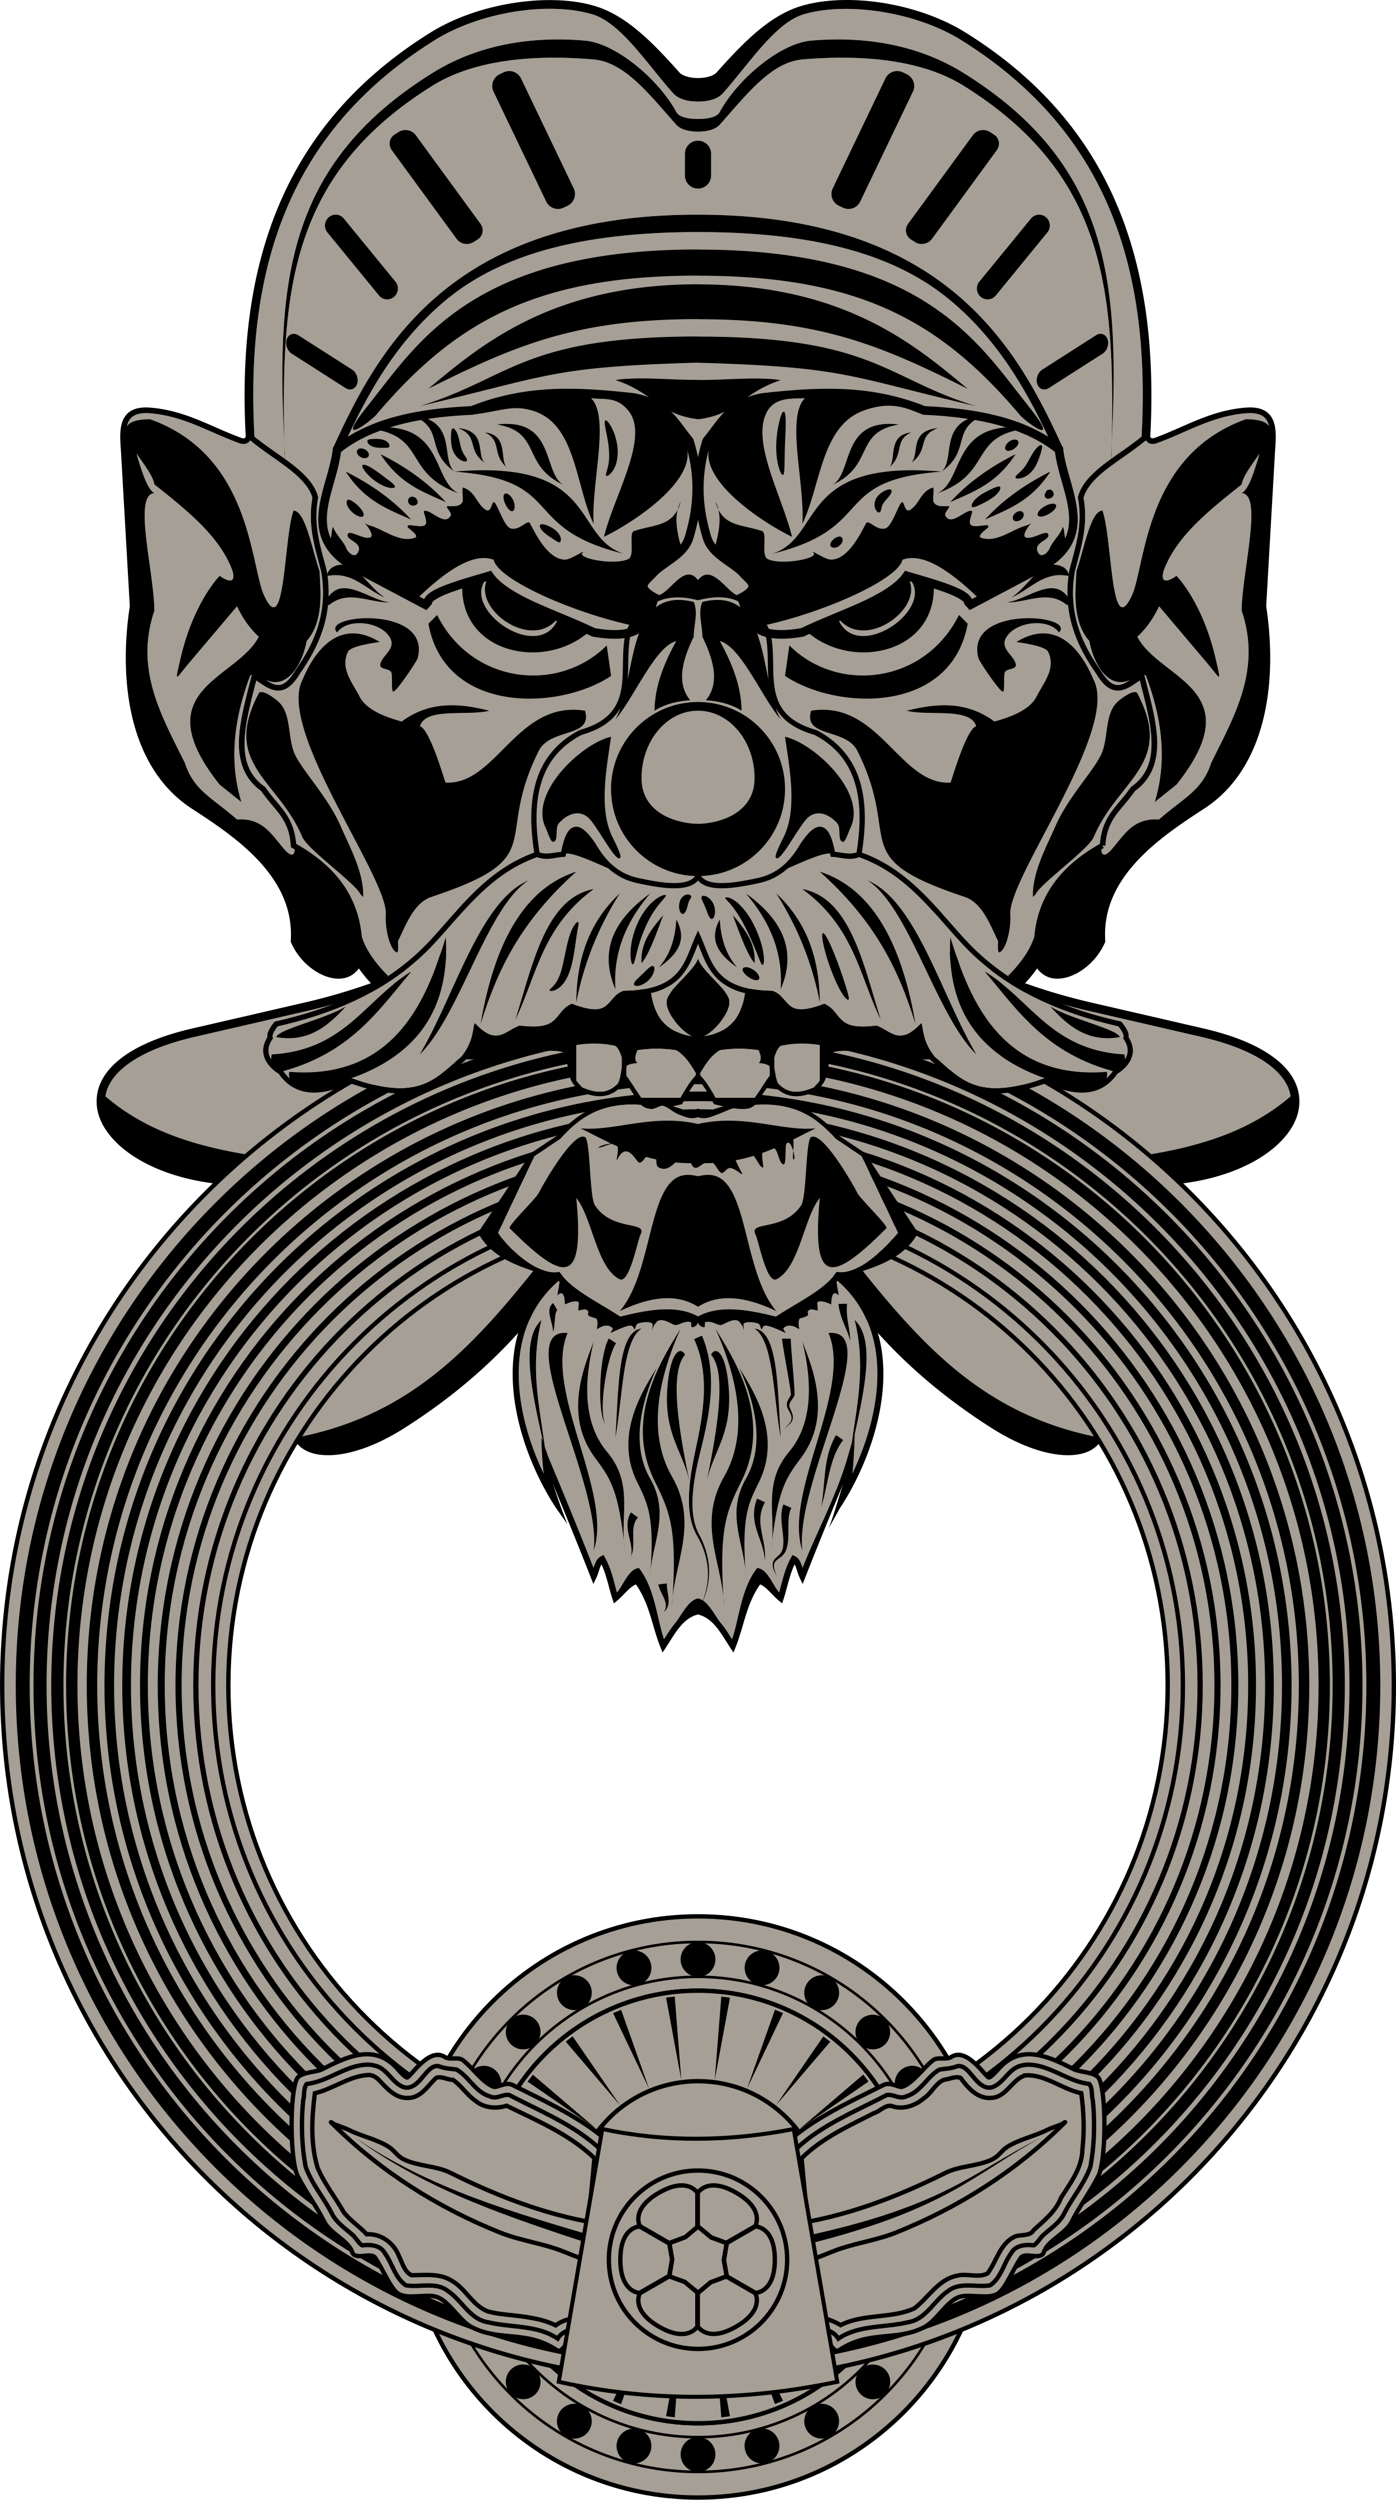 <svg xmlns="http://www.w3.org/2000/svg" viewBox="0 0 401.25 718.16"><path fill="#a69f95" d="M200.63 229.176c-35.112 24.455-69.998 50.193-112.5 60l-32.5 7.5c-48.75 11.25-23.75 45 20 42.5 3.672-.21 7.886-1.576 12.43-3.633-5.027 3.175-10.027 6.75-14.93 11.15-38.683 34.633-1.778 42.315 20 35 34.422-11.563 36.667-20.833 60-42.5-19.682 24.348-19.149 24.987-52.5 50-30 22.5-12.5 37.5 15 20 54.32-34.567 62.5-80 85-126.25 22.5 46.25 30.68 91.683 85 126.25 27.5 17.5 45 2.5 15-20-33.353-25.012-32.818-25.652-52.5-50 23.333 21.667 25.577 30.938 60 42.5 21.777 7.316 58.682-.367 20-35-4.904-4.39-9.903-7.973-14.93-11.132 4.544 2.057 8.757 3.423 12.43 3.632 43.75 2.5 68.75-31.25 20-42.5l-32.5-7.5c-42.503-9.815-77.388-35.552-112.5-60.005z"/><path style="block-progression:tb;text-transform:none;text-indent:0" d="M200.63 227.651l-.711.5c-35.132 24.468-69.887 50.07-112.07 59.805l-32.5 7.5c-12.344 2.849-20.174 7.122-24.281 12.172s-4.223 10.97-1.203 16.086c6.04 10.234 23.627 17.98 45.835 16.711 1.246-.071 2.55-.305 3.875-.602a102.38 102.38 0 00-7.282 5.922c-9.761 8.74-14.863 15.821-16.617 21.68-1.754 5.858.148 10.571 4.031 13.484s9.54 4.261 15.618 4.5c6.078.24 12.595-.663 18.203-2.547 17.299-5.81 26.665-11.118 34.562-17.687 2.995-2.491 5.816-5.236 8.742-8.164-7.898 8.901-15.143 14.807-36.952 31.165-7.6 5.7-12.263 10.948-14.547 15.515-2.284 4.568-2.123 8.705.32 11.336 2.443 2.631 6.71 3.541 11.985 2.805 5.275-.736 11.67-3.15 18.664-7.601 53.74-34.2 62.767-79.1 84.327-124.36 21.56 45.257 30.588 90.16 84.328 124.36 6.994 4.45 13.388 6.865 18.664 7.601 5.275.736 9.541-.174 11.984-2.805 2.443-2.63 2.604-6.768.32-11.336-2.275-4.55-6.95-9.8-14.55-15.5-21.809-16.357-29.055-22.263-36.952-31.165 2.926 2.928 5.747 5.673 8.742 8.164 7.898 6.57 17.264 11.877 34.563 17.688 5.608 1.884 12.124 2.786 18.203 2.547 6.078-.239 11.733-1.587 15.617-4.5s5.786-7.626 4.031-13.485c-1.754-5.858-6.855-12.94-16.617-21.68a102.355 102.355 0 00-7.281-5.921c1.324.296 2.628.53 3.875.602 22.208 1.269 39.797-6.478 45.835-16.711 3.02-5.117 2.904-11.036-1.203-16.086s-11.938-9.324-24.282-12.172l-32.5-7.5c-42.177-9.743-76.932-35.345-112.065-59.813zm0 3.047c34.858 24.295 69.685 49.88 112.225 59.695l32.5 7.5c12.031 2.777 19.357 6.94 22.906 11.305 1.553 1.91 2.437 3.837 2.719 5.773-16.443 14.153-38.27 16.939-60.345 19.203l2.5 1.25.024.024c2.476 1.223 11.283 9.617 14.14 12.156 9.58 8.577 14.373 15.445 15.899 20.539 1.525 5.094.088 8.344-3.141 10.766-3.23 2.422-8.461 3.781-14.219 4.007-5.757.227-12.024-.656-17.305-2.43-17.123-5.752-26.095-10.86-33.757-17.234-7.663-6.373-14.072-14.112-25.79-24.992-10.205-8.23-7.141-4.298-1.82 1.703 19.668 24.33 19.354 25.187 52.72 50.21 7.4 5.55 11.8 10.615 13.812 14.64 1.772 3.545 1.747 6.088.61 7.836-42.465-8.85-60.215-41.425-88.08-74.825-8.468-17.827-15.258-36.517-24.47-55.452l-1.125-2.313-1.125 2.313c-9.213 18.935-16.003 37.625-24.47 55.452-27.868 33.4-45.615 65.968-88.078 74.82-1.137-1.748-1.163-4.291.61-7.836 2.012-4.025 6.412-9.09 13.812-14.64 33.365-25.023 33.05-25.88 52.72-50.21 4.74-6.158 4.547-7.158-1.82-1.703-11.718 10.88-18.127 18.619-25.79 24.992-7.663 6.374-16.635 11.482-33.758 17.235-5.28 1.773-11.547 2.656-17.305 2.43-5.757-.227-10.989-1.586-14.218-4.008-3.23-2.423-4.666-5.672-3.14-10.766 1.524-5.094 6.317-11.962 15.898-20.539 2.08-2.99 10.414-8.433 14.14-12.156l.024-.024 2.5-1.25c-22.075-2.264-43.9-5.05-60.345-19.203.281-1.936 1.166-3.864 2.718-5.773 3.55-4.364 10.875-8.528 22.907-11.305l32.5-7.5c42.535-9.822 77.362-35.407 112.22-59.702z" color="#000"/><path stroke="#000" stroke-width="1.25" fill="#a69f95" d="M200.63 550.556c-46.11 0-83.485 37.375-83.485 83.485s37.375 83.493 83.485 83.493 83.485-37.383 83.485-83.493-37.375-83.485-83.485-83.485zm0 21.352c34.318 0 62.133 27.817 62.133 62.132 0 34.318-27.818 62.14-62.133 62.14-34.318 0-62.133-27.825-62.133-62.14 0-34.317 27.818-62.132 62.133-62.132z"/><path d="M205.63 562.931a5 5 0 11-10 0 5 5 0 0110 0zM187.055 564.062a5 5 0 11-9.659 2.589 5 5 0 019.66-2.589zM169.404 569.96a5 5 0 11-8.66 5 5 5 0 018.66-5zM153.878 580.217a5 5 0 11-7.071 7.071 5 5 0 017.071-7.07zM141.537 594.157a5 5 0 11-5 8.66 5 5 0 015-8.66zM133.227 610.822a5 5 0 11-2.589 9.659 5 5 0 012.589-9.66zM129.505 629.056a5 5 0 110 10 5 5 0 010-10zM130.644 647.62a5 5 0 112.588 9.66 5 5 0 01-2.588-9.66zM136.537 665.282a5 5 0 115 8.66 5 5 0 01-5-8.66zM146.811 680.783a5 5 0 117.071 7.071 5 5 0 01-7.07-7.071zM160.742 693.124a5 5 0 118.66 5 5 5 0 01-8.66-5zM177.393 701.434a5 5 0 119.66 2.589 5 5 0 01-9.66-2.589zM195.63 705.156a5 5 0 1110 0 5 5 0 01-10 0zM214.195 704.017a5 5 0 119.659-2.588 5 5 0 01-9.66 2.588zM231.856 698.124a5 5 0 118.66-5 5 5 0 01-8.66 5zM247.382 687.87a5 5 0 117.071-7.071 5 5 0 01-7.071 7.07zM259.723 673.93a5 5 0 115-8.66 5 5 0 01-5 8.66zM268.033 657.29a5 5 0 112.589-9.659 5 5 0 01-2.589 9.66zM271.755 639.056a5 5 0 110-10 5 5 0 010 10zM270.616 620.466a5 5 0 11-2.588-9.659 5 5 0 012.588 9.66zM264.723 602.818a5 5 0 11-5-8.66 5 5 0 015 8.66zM254.444 587.297a5 5 0 11-7.071-7.071 5 5 0 017.07 7.07zM240.53 574.96a5 5 0 11-8.66-4.999 5 5 0 018.66 5zM223.867 566.65a5 5 0 11-9.66-2.588 5 5 0 019.66 2.588z"/><path d="M276.75 634.045c0 42.041-34.082 76.123-76.123 76.123s-76.123-34.082-76.123-76.123 34.082-76.123 76.123-76.123 76.123 34.082 76.123 76.123z" stroke="#000" stroke-width=".75" fill="none"/><path d="M266.755 634.055c0 36.518-29.606 66.124-66.125 66.124s-66.124-29.606-66.124-66.124 29.605-66.125 66.124-66.125 66.125 29.606 66.125 66.125z" stroke="#000" stroke-width=".75" fill="none"/><g><path d="M262.765 634.05c0 34.317-27.82 62.137-62.136 62.137s-62.135-27.82-62.135-62.136 27.82-62.136 62.135-62.136 62.136 27.82 62.136 62.136z" stroke="#000" stroke-width="1.25" fill="#a69f95"/><path d="M236.763 634.043c0 19.956-16.177 36.134-36.133 36.134s-36.133-16.178-36.133-36.134 16.177-36.133 36.133-36.133 36.133 16.178 36.133 36.133z" stroke="#000" stroke-width="1.25" fill="none"/><g fill-rule="evenodd"><path d="M260.735 643.228l.326-2.479-23.96-1.893zM261.102 627.353l-.326-2.479-23.679 4.379zM257.27 611.928l-.957-2.31-21.696 10.34zM249.653 598.003l-1.522-1.983-18.318 15.631zM238.63 586.578l-1.983-1.522-13.62 19.803zM225.065 578.328l-2.31-.957-8.048 22.696zM209.808 573.928l-2.48-.326-1.893 23.96zM193.933 573.578l-2.48.326 4.38 23.68zM178.525 577.403l-2.31.957 10.34 21.696zM164.593 585.028l-1.984 1.522 15.631 18.317zM153.165 596.053l-1.522 1.983 19.803 13.62zM144.91 609.603l-.957 2.31 22.696 8.048zM140.525 624.853l-.326 2.479 23.96 1.893zM140.157 640.728l.327 2.479 23.679-4.379zM143.99 656.153l.957 2.31 21.696-10.34zM151.608 670.078l1.521 1.983 18.318-15.63zM162.63 681.503l1.983 1.522 13.62-19.803zM176.195 689.753l2.31.957 8.048-22.696zM191.452 694.153l2.48.326 1.893-23.96zM207.327 694.503l2.48-.326-4.38-23.68zM222.735 690.678l2.31-.957-10.34-21.696zM236.667 683.053l1.984-1.522-15.631-18.317zM248.095 672.028l1.522-1.983-19.803-13.62zM256.35 658.478l.957-2.31-22.696-8.048z"/></g></g><g stroke="#000"><path stroke-width="1.25" fill="#a69f95" d="M200.63 284.176c-110.457 0-200 89.543-200 200s89.543 200 200 200 200-89.543 200-200-89.543-200-200-200zm0 65c74.558 0 135 60.443 135 135s-60.443 135-135 135-135-60.443-135-135 60.443-135 135-135z"/><path stroke-width="1.25" fill="none" d="M339.996 484.198c0 76.966-62.395 139.36-139.36 139.36s-139.36-62.394-139.36-139.36 62.394-139.36 139.36-139.36 139.36 62.395 139.36 139.36z"/><path stroke-width="1.5" fill="none" d="M344.955 484.172c0 79.71-64.62 144.328-144.328 144.328S56.297 563.881 56.297 484.172s64.62-144.329 144.328-144.329 144.329 64.62 144.329 144.329z"/><path stroke-width="1.75" fill="none" d="M349.941 484.185c0 82.46-66.85 149.31-149.31 149.31s-149.31-66.85-149.31-149.31 66.85-149.31 149.31-149.31 149.31 66.849 149.31 149.31z"/><path stroke-width="2" fill="none" d="M354.928 484.201c0 85.212-69.08 154.291-154.292 154.291S46.344 569.412 46.344 484.201s69.08-154.292 154.292-154.292 154.292 69.08 154.292 154.292z"/><path stroke-width="2.25" fill="none" d="M359.885 484.174c0 87.956-71.304 159.26-159.26 159.26S41.367 572.13 41.367 484.174s71.304-159.26 159.26-159.26 159.259 71.305 159.259 159.26z"/><path stroke-width="2.5" fill="none" d="M364.873 484.188c0 90.707-73.535 164.241-164.241 164.241S36.39 574.895 36.39 484.188s73.534-164.241 164.24-164.241 164.242 73.534 164.242 164.241z"/><path stroke-width="2.75" fill="none" d="M369.858 484.202c0 93.458-75.765 169.222-169.223 169.222S31.413 577.66 31.413 484.202s75.764-169.223 169.222-169.223 169.223 75.765 169.223 169.223z"/><path stroke-width="3" fill="none" d="M374.817 484.175c0 96.201-77.988 174.19-174.19 174.19s-174.19-77.989-174.19-174.19 77.988-174.19 174.19-174.19 174.19 77.988 174.19 174.19z"/><path stroke-width="3.25" fill="none" d="M380.62 484.17c0 99.408-80.588 179.996-179.996 179.996S20.63 583.578 20.63 484.171s80.588-179.996 179.995-179.996S380.62 384.763 380.62 484.171z"/><path stroke-width="3.5" fill="none" d="M384.79 484.203c0 101.704-82.45 184.153-184.154 184.153S16.483 585.906 16.483 484.203s82.45-184.154 184.153-184.154S384.79 382.5 384.79 484.203z"/><path stroke-width="3.75" fill="none" d="M389.748 484.176c0 104.447-84.674 189.121-189.122 189.121S11.505 588.623 11.505 484.176s84.673-189.122 189.121-189.122 189.121 84.674 189.121 189.122z"/><path stroke-width="4" fill="none" d="M394.735 484.19c0 107.198-86.904 194.103-194.103 194.103S6.529 591.388 6.529 484.19s86.904-194.103 194.103-194.103S394.735 376.99 394.735 484.19z"/></g><g><path stroke="#000" stroke-width="1.25" fill="#a69f95" d="M224.13 617.931c6.037-7.681 20.363-14.199 29.823-18.928 1.978-.99 4.435.843 5.357.535 3.122-1.04 6.205-5.636 8.928-7.678 1.349-1.012 3.785.036 5.179-.893 4.593-3.062 10.105 6.155 10.893 5.893.927-.31 2.764-2.587 3.392-3.215 6.556-6.555 14.493-2.396 21.072.893 1.654.827 6.178.75 7.143 2.679 2.12 4.242 2.004 23.491-.179 27.857-2.218 4.437-5.41 8.68-7.678 13.215-1.749 3.496-6.89 5.311-8.036 8.75-.824 2.472-5.432-.156-6.607 1.607-2.312 3.467-4.3 8.58-6.429 10.178-2.618 1.963-8.233.066-11.25 1.072-3.67 1.223-6.536 6.928-10.178 8.75-8.29 4.144-15.566.674-24.465 6.607-1.2.8-2.657-2.222-3.571-2.679-1.668-.834-7.487-1.006-8.393-.893l-5-53.75"/><path stroke="#000" stroke-width="1.25" fill="none" d="M296.067 593.181c6.072.332 11.019 4.862 17.032 5.524.995 1.319.59 3.164 1.01 4.717.61 6.322.458 12.768-.682 19.001-1.733 5.017-5.356 9.067-7.687 13.79-1.352 2.442-3.708 4.006-5.735 5.788-1.056.909-1.757 2.411-2.859 3.077-2.338-.287-5.265-.067-6.5 2.26-2.187 2.944-2.874 7.06-6.047 9.218-3.982.678-8.666-1.088-12.125 1.672-4.054 2.72-6.342 8.197-11.586 8.96-6.615 1.586-14.063.716-19.922 4.688-1.783-2.909-5.628-3.05-8.687-3.14-.996-.479-.346-2.656-.739-3.758l-4.285-46.032c7.55-7.944 18.075-12.049 27.64-17.07 1.895-.295 3.7 1.368 5.594.383 4.131-1.194 5.96-5.634 9.515-7.664 1.72-.299 3.482-.293 5.117-.985 2.015-.395 3.388 1.71 4.582 2.997 1.352 1.705 3.4 3.894 5.801 2.925 3.208-1.367 4.556-5.407 8.172-6.117a7.045 7.045 0 012.39-.235"/><path stroke="#000" stroke-width="1.25" fill="none" d="M294.732 596.231c-3.868 1.15-5.402 6.213-9.664 6.469-3.948.47-6.9-2.868-8.984-5.75-1.579-.564-3.163.415-4.727.547-2.547 1.04-3.59 3.901-5.836 5.351-2.517 2.177-6.185 3.409-9.414 2.14-1.902-.146-3.186 1.59-4.908 2.103-7.285 3.693-14.934 7.17-20.803 12.96 1.487 15.255 2.679 30.54 4.375 45.773 2.436.077 4.764.932 6.852 2.172 6.566-3.351 14.478-1.77 21.172-4.797 4.113-3.139 6.96-8.44 12.422-9.43 2.821-.691 6.001.743 8.64-.617 2.645-3.54 3.611-8.812 8.032-10.664 1.69-.588 4.12.057 5.195-1.774 2.982-2.754 6.398-5.37 7.883-9.304 2.725-4.283 6.076-8.601 6.151-13.905.598-5.362.405-10.808-.331-16.135-5.496-1.114-10.217-5.428-16.055-5.14z"/><path stroke="#000" stroke-width="1.25" fill="none" d="M226.63 639.181c15.93-2.118 31.073-7.904 45.135-14.934 4.143-2.072 9.391-1.855 13.51-3.915 1.787-.893 2.651-2.482 4.041-3.409 3.38-2.254 7.874-3.116 11.49-4.925 1.362-.68 2.785-1.088 4.168-1.641.402-.16 1.443-.938 1.136-.631-14.062 14.062-30.715 24.534-48.612 31.692-5.89 2.356-12.235 3.05-18.183 5.43-3.662 1.464-8.456 3.453-11.434 3.582l-1.25-11.25"/><path d="M228.857 642.956l.548 2.44c8.89-2.146 17.725-4.624 26.317-7.798 5.984-2.211 11.835-4.791 17.442-7.821 4.454-2.408 8.728-5.1 12.98-7.81 4.26-2.714 8.538-5.4 12.988-7.791-4.525 2.246-8.899 4.795-13.247 7.37-4.336 2.569-8.685 5.114-13.176 7.354-5.656 2.823-11.53 5.186-17.52 7.18-8.607 2.866-17.435 5.032-26.33 6.876z" fill-rule="evenodd"/></g><g><path stroke="#000" stroke-width="1.25" fill="#a69f95" d="M177.13 617.931c-6.037-7.681-20.363-14.199-29.823-18.928-1.978-.99-4.435.843-5.357.535-3.121-1.04-6.205-5.636-8.928-7.678-1.349-1.012-3.785.036-5.179-.893-4.593-3.062-10.105 6.155-10.893 5.893-.927-.31-2.764-2.587-3.392-3.215-6.556-6.555-14.493-2.396-21.072.893-1.654.827-6.178.75-7.143 2.679-2.12 4.242-2.004 23.491.18 27.857 2.217 4.437 5.41 8.68 7.678 13.215 1.748 3.496 6.89 5.311 8.035 8.75.825 2.472 5.432-.156 6.608 1.607 2.31 3.467 4.298 8.58 6.428 10.178 2.618 1.963 8.233.066 11.25 1.072 3.67 1.223 6.536 6.928 10.179 8.75 8.289 4.144 15.565.674 24.464 6.607 1.2.8 2.657-2.222 3.571-2.679 1.668-.834 7.487-1.006 8.393-.893z"/><path stroke="#000" stroke-width="1.25" fill="none" d="M105.192 593.181c-6.07.332-11.018 4.862-17.03 5.524-.996 1.319-.59 3.164-1.011 4.717-.61 6.322-.458 12.768.682 19.001 1.733 5.017 5.356 9.067 7.687 13.79 1.352 2.442 3.708 4.006 5.735 5.788 1.056.909 1.757 2.411 2.859 3.077 2.338-.287 5.265-.067 6.5 2.26 2.187 2.944 2.874 7.06 6.047 9.218 3.982.678 8.666-1.088 12.125 1.672 4.054 2.72 6.342 8.197 11.586 8.96 6.615 1.586 14.063.716 19.922 4.688 1.783-2.909 5.628-3.05 8.687-3.14.996-.479.346-2.656.739-3.758l4.285-46.032c-7.55-7.944-18.075-12.049-27.64-17.07-1.895-.295-3.7 1.368-5.594.383-4.131-1.194-5.96-5.634-9.515-7.664-1.72-.299-3.482-.293-5.117-.985-2.015-.395-3.388 1.71-4.582 2.997-1.352 1.705-3.4 3.894-5.801 2.925-3.208-1.367-4.556-5.407-8.172-6.117a7.045 7.045 0 00-2.39-.235z"/><path stroke="#000" stroke-width="1.25" fill="none" d="M105.832 596.131c-5.522.32-10.056 4.004-15.343 5.25-.882 7.09-1.294 14.559.812 21.45 1.913 4.51 5.067 8.429 7.477 12.698 1.864 2.457 4.598 4.134 6.625 6.368 4.06-.263 7.81 2.49 9.242 6.218.994 1.928 1.552 4.538 3.64 5.555 3.877-.043 8.087-.602 11.532 1.555 4.06 2.273 6.029 7.249 10.523 8.883 3.932 1.005 8.063.994 12.068 1.757 2.524.421 5.019 1.069 7.315 2.204 1.955-1.53 4.476-2.033 6.914-2.274 1.36-15.254 2.84-30.497 4.227-45.75-7.163-6.865-16.48-10.787-25.25-15.078-3.008.953-6.494.66-8.953-1.414-2.457-1.69-4.046-4.374-6.493-6.031-1.629.017-3.28-1.185-4.843-.54-2.337 2.217-4.353 5.766-8.047 5.75-3.746.173-6.295-3.024-8.64-5.444-.797-.66-1.732-1.22-2.806-1.157z"/><path stroke="#000" stroke-width="1.25" fill="none" d="M174.63 639.181c-15.93-2.118-31.073-7.904-45.135-14.934-4.143-2.072-9.391-1.855-13.51-3.915-1.787-.893-2.651-2.482-4.041-3.409-3.38-2.254-7.874-3.116-11.49-4.925-1.362-.68-2.785-1.088-4.168-1.641-.402-.16-1.443-.938-1.136-.631 14.062 14.062 30.715 24.534 48.612 31.692 5.89 2.356 12.235 3.05 18.183 5.43 3.662 1.464 8.456 3.453 11.434 3.582z"/><path d="M171.757 645.356l.746-2.386c-12.23-3.6-24.462-7.125-36.358-11.6-11.907-4.5-23.497-9.975-34.015-17.2 10.277 7.562 21.735 13.465 33.555 18.36 11.806 4.891 23.976 8.836 36.073 12.833z" fill-rule="evenodd"/></g><path stroke="#000" stroke-width="1.156" fill="#a69f95" d="M173.11 611.651l-12.506 72.627c26.001 5.801 52.692 5.707 80.041 0l-12.506-72.627c-18.343 3.578-36.686 3.9-55.028 0z"/><g stroke="#000" fill="none"><path stroke-width="1.25" d="M226.255 649.21c0 14.152-11.473 25.625-25.625 25.625s-25.625-11.473-25.625-25.625 11.473-25.625 25.625-25.625 25.625 11.472 25.625 25.625z"/><path stroke-width="1.25" d="M204.92 627.856c-3.157.077-4.351 2.148-4.351 2.148v9.703l.062-.054 3.797 3.148 4.305 1.57 8.36-4.827s2.787-4.803-5.485-9.578c-2.844-1.642-5.034-2.15-6.688-2.11zM217.153 639.656l-8.266 4.774-.82 4.859.82 4.672v.008l8.265 4.765s5.555.012 5.555-9.539-5.554-9.539-5.554-9.539zM208.74 654.031l-4.476 1.664-3.633 3.025-.062-.055v9.704s2.767 4.822 11.039.046 5.484-9.586 5.484-9.586l-8.351-4.82zM192.373 653.981l-8.453 4.875s-2.788 4.81 5.484 9.586 11.039-.047 11.039-.047v-9.805l-3.61-2.992-4.46-1.617zM183.858 639.656s-5.555-.012-5.555 9.539 5.555 9.539 5.555 9.539l8.547-4.93.789-4.703-.79-4.515-8.546-4.93zM195.63 627.856c-1.593.059-3.642.617-6.226 2.11-8.272 4.775-5.485 9.577-5.485 9.577l8.453 4.883 4.625-1.719 3.445-2.898v-9.805s-1.307-2.277-4.812-2.148z"/><path stroke-width="1.25" d="M200.63 658.742l-3.801-3.149-4.461-1.62.826-4.866-.826-4.675 4.626-1.716 3.635-3.053 3.8 3.148 4.462 1.622-.827 4.865.827 4.674-4.627 1.717z"/></g><g><path fill="#a69f95" d="M157.38 2.526c-10.854.12-23.258 3.308-32.335 8.961C82.555 37.95 70.56 77.54 73.13 125.355h-.07c2.608 2.181 5.775 4.257 8.765 6.422-.038-1.524-.078-3.053-.11-4.555-2.298-46.408.725-80.23 42.666-106.295 10.33-6.42 22.599-9.611 36.117-9.594 2.504.003 5.048.121 7.633.344 8.995.775 21.25 11.25 26.25 20.5.825 1.526 3.5 2 6.25 2s5.425-.474 6.25-2c5-9.25 17.255-19.725 26.25-20.5 16.544-1.426 31.505 1.64 43.75 9.25 41.94 26.065 44.963 59.887 42.665 106.297-.03 1.502-.071 3.031-.11 4.555 2.991-2.165 6.158-4.24 8.766-6.422h-.07c2.575-47.817-9.425-87.407-51.915-113.87-13.038-8.117-32.975-11.04-45.225-7.365-8.193 2.457-15.605 14.132-23.18 22.633-1.564 1.755-4.216 2.422-7.18 2.422-2.963 0-5.615-.667-7.18-2.422-7.574-8.5-14.986-20.176-23.18-22.633-3.445-1.033-7.502-1.563-11.843-1.594a57.986 57.986 0 00-1.047 0zm162.175 124.695c.9-43.985-1.875-77.28-42.675-102.64-12.244-7.61-29.707-8.925-46.25-7.5-8.995.775-16.15 10.22-23.75 18.75-1.154 1.295-3.5 2-6.25 2s-5.096-.705-6.25-2c-7.6-8.53-14.755-17.975-23.75-18.75-16.544-1.426-34.005-.11-46.25 7.5-40.803 25.36-43.568 58.655-42.665 102.64.053 1.065.107 2.127.165 3.205v1.39c.545.396 1.09.793 1.617 1.196 3.682 2.806 6.9 5.84 7.922 9.703l.04.172-.032.18c-1.478 8.038.827 14.18 2.492 20.913l.008.024.008.031c.052.306.096.611.14.914.127-.61.794-1.63 1.555-2.023.164-.085.324-.159.485-.227v2.54c-.558.018-1.134.078-1.735.187-.11.02-.19 0-.242-.047.277 2.072.376 4.072.312 6a5.937 5.937 0 011.664-1.61v3.008a9.927 9.927 0 00-1.585 1.11 1.327 1.327 0 01-.235-.235c-.741 7.418-3.84 13.82-7.96 19.68-.014.023-.027.04-.04.062-1.247 2.107-2.45 3.46-3.695 4.235-1.259.783-2.571.925-3.75.664-1.98-.439-3.63-1.76-5.203-2.805-1.485 5.904-3.127 11.831-3.336 17.04-.223 5.538 1.069 10.16 5.789 13.476l.117.086.086.125c1.94 2.82 3.97 4.79 5.649 7.18 1.614 2.299 2.83 5.03 3.18 9.03 10.454 5.884 17.723 14.227 18.859 26.656.518 1.764 1.547 3.795 2.781 5.61 1.831 2.692 4.088 5.03 4.734 5.585l-.273.32c4.565-3.016 8.782-6.544 12.594-10.68 2.538-2.752 4.98-5.621 7.515-8.429v.461h1.625c-2.691 2.953-5.293 6.015-8.031 8.984-11.802 12.802-27.36 19.9-45.11 23.907-.665.851-1.108 1.552-1.32 2.062-.23.553-.221.87-.164 1.04l.117.35-.211.306c-.923 1.359-1.174 2.515-1.094 3.53.066.84.373 1.6.797 2.274a3.728 3.728 0 01.18-1.476c20.907-1.185 26.84-15.68 40-23.75-9.39 11.227-17.466 23.238-36.735 28.54a12.172 12.172 0 001.875 2.148c-.208-.498-.273-1.124-.14-1.937 31.25 2.5 40-22.5 45-38.75 1.175 22.24-9.61 34.292-27.166 40.577 10.156 3.606 16.28 3.427 20.735 1.742 4.428-1.675 7.321-4.932 10.875-7.828 2.681-3.337 3.02-5.712 3.57-8.39l.273-1.32.977.921c2.84 2.671 4.681 2.937 6.383 2.5 1.701-.436 3.327-1.785 5.304-2.64l.188-.086.203.031c6.02.758 8.286-.193 9.758-1.515.736-.661 1.297-1.474 1.992-2.32s1.542-1.717 2.828-2.344l.289-.149.305.117c2.88 1.104 4.922 1.505 6.382 1.492 1.46-.012 2.337-.401 3.086-.968.75-.568 1.361-1.36 2.094-2.172s1.62-1.638 2.922-2.102l.117-.047h.118c8.447-.132 12.666-2.278 15.273-5.218s3.62-6.83 5.305-10.586l.687-1.532.688 1.532c1.684 3.755 2.698 7.645 5.305 10.586s6.826 5.086 15.273 5.218h.117l.117.047c1.303.464 2.19 1.29 2.922 2.102.733.812 1.345 1.604 2.094 2.172.75.567 1.626.956 3.086.968 1.46.013 3.502-.388 6.383-1.492l.305-.117.289.149c1.285.627 2.133 1.497 2.828 2.343.694.847 1.256 1.66 1.992 2.32 1.472 1.323 3.738 2.274 9.758 1.516l.203-.031.187.086c1.977.855 3.603 2.204 5.305 2.64 1.702.437 3.543.171 6.383-2.5l.976-.921.274 1.32c.55 2.678.888 5.053 3.57 8.39 3.553 2.896 6.447 6.153 10.875 7.828 4.454 1.685 10.578 1.864 20.735-1.742-17.56-6.285-28.345-18.335-27.17-40.575 5 16.25 13.75 41.25 45 38.75.132.814.066 1.44-.141 1.938.679-.608 1.3-1.321 1.875-2.149-19.26-5.302-27.335-17.315-36.725-28.54 13.16 8.07 19.093 22.566 40 23.75.168.532.222 1.021.18 1.477.423-.674.73-1.434.796-2.274.08-1.016-.17-2.172-1.093-3.531l-.211-.305.117-.351c.057-.17.066-.487-.164-1.04-.213-.51-.656-1.21-1.32-2.062-17.75-4.006-33.308-11.104-45.11-23.906-2.738-2.97-5.34-6.031-8.032-8.985h2.04c2.387 2.66 4.702 5.367 7.1 7.97 3.813 4.134 8.03 7.663 12.595 10.679l-.26-.32c.646-.555 2.903-2.893 4.734-5.586 1.234-1.814 2.263-3.846 2.781-5.61 1.136-12.43 8.405-20.772 18.86-26.655.349-4 1.564-6.732 3.18-9.03 1.678-2.39 3.707-4.36 5.648-7.18l.086-.126.117-.085c4.72-3.317 6.012-7.938 5.79-13.477-.21-5.208-1.852-11.135-3.337-17.039-1.573 1.045-3.222 2.366-5.203 2.805-1.179.26-2.491.118-3.75-.664-1.245-.775-2.448-2.128-3.695-4.235l-.039-.062c-4.12-5.86-7.22-12.262-7.961-19.68a1.327 1.327 0 01-.234.234c-1.399-1.185-2.843-1.803-4.313-2.078v-2.82c1.546.03 2.969.602 4.18 2.102.077.095.147.192.21.289a36.196 36.196 0 01.313-6c-.053.047-.131.066-.242.046a11.97 11.97 0 00-2.445-.195c-.704.021-1.37.109-2.016.25v-9.265c1.018-1.583 2.48-3.066 3.031-4.72.171-.512.47 1.057.68 3.204 1.109-2.354 1.326-4.85 1.047-7.54-.557-5.372-3.175-11.339-3.953-17.296-2.597-2.033-5.503-3.709-8.664-5.086v-2.742c2.357.967 4.598 2.1 6.703 3.406-5.99-12.69-13.865-27.063-27.548-38.693-15.235-12.952-37.687-20.078-73.077-20.078-.589 0-1.165-.005-1.727 0-34.67.282-56.712 7.465-71.71 20.375-13.458 11.584-21.257 25.817-27.202 38.39 2.37-1.472 4.913-2.712 7.601-3.758v2.71c-3.508 1.446-6.714 3.247-9.554 5.47-.779 5.957-3.396 11.924-3.953 17.297-.28 2.69-.062 5.185 1.047 7.539.21-2.147.508-3.716.68-3.203.081.246.186.487.304.726v8.016c-1.368-1.339-2.396-2.748-3.125-4.22-1.456-2.936-1.71-6.045-1.39-9.116.637-6.143 3.424-12.315 4.038-17.868l.055-.515.18-.14c6.214-13.522 14.339-30.016 29.687-43.228 15.45-13.299 38.2-23.191 73.328-23.477.588-.005 1.166 0 1.742 0 35.845 0 59 9.837 74.695 23.18 15.592 13.255 23.796 29.89 30.062 43.522l.18.141.055.516c.614 5.552 3.402 11.725 4.039 17.867.318 3.07.065 6.18-1.39 9.117-1.107 2.23-2.893 4.324-5.524 6.235.134-.008.269-.011.406-.008.786.019 1.608.23 2.476.68.762.393 1.429 1.412 1.555 2.023.044-.303.089-.608.14-.914l.009-.031.007-.024c1.666-6.734 3.97-12.875 2.493-20.914l-.032-.18.04-.171c1.022-3.864 4.24-6.898 7.921-9.703.528-.403 1.072-.8 1.617-1.196v-1.39c.058-1.077.112-2.14.164-3.203zm-277.975-8.53c-1.357.042-2.347.32-3.07.734-.964.554-1.516 1.36-1.867 2.446-.063.193-.11.4-.157.61.72-1.247 2.692-2.02 6.64-2.056 28.32 10.135 28.75 40 32.5 50 6.459 14.964 5.834-15.833 8.75-23.75 3.415.166 5.17 10.617 7.5 17.5 0 3.75 1.675 13.955-3.75 20-.905 5.37-4.879 14.175-11.655 11.188.959.627 1.87 1.154 2.726 1.344.845.187 1.61.117 2.539-.461.93-.578 2.007-1.726 3.188-3.735l.023-.031.016-.024c5.686-8.068 9.265-16.862 7.36-28.14v-.007c-1.623-6.53-3.988-12.958-2.526-21.29-.892-3.19-3.742-6.008-7.29-8.71-.206-.158-.422-.313-.632-.47v.242l-.008-.25c-3.24-2.412-6.89-4.752-9.938-7.32-.094.126-.112.156-.336.39-.216.228-.547.47-.96.579-.414.108-.873.1-1.415-.008l-.062-.015-.055-.015c-8.784-3.098-16.12-7.94-26.04-8.713a13.75 13.75 0 00-1.484-.039zm317.375 0a14.8 14.8 0 00-.773.04c-9.92.77-17.255 5.614-26.04 8.71l-.055.016-.063.015c-.541.109-1.001.116-1.414.008a2.083 2.083 0 01-.96-.578c-.224-.235-.242-.265-.337-.39-3.046 2.568-6.698 4.908-9.937 7.32l-.008.25v-.243c-.21.157-.426.312-.633.47-3.548 2.703-6.396 5.52-7.289 8.71 1.462 8.331-.903 14.76-2.523 21.29v.007c-1.906 11.278 1.673 20.072 7.36 28.14l.015.023.023.032c1.181 2.009 2.258 3.156 3.188 3.734.93.578 1.694.648 2.539.461.855-.19 1.767-.717 2.726-1.344-6.776 2.987-10.75-5.818-11.656-11.187-5.424-6.045-3.75-16.25-3.75-20 2.33-6.883 4.086-17.335 7.5-17.5 2.917 7.917 2.292 38.712 8.75 23.75 3.75-10 4.179-39.865 32.5-50 3.95.036 5.921.808 6.64 2.055a6.943 6.943 0 00-.156-.61c-.351-1.086-.903-1.892-1.867-2.445-.723-.415-1.713-.693-3.07-.734a12.687 12.687 0 00-.711 0zm-319.75 11.578c1.538 5.177 3.086 10.274 5.164 11.406-6.21.308-.159 22.22 0 33.75-5.748 16.99 2.07 30.212 8.75 43.75 2.621 7.954 7.627 9.808 15 16.25 7.57-.514 10.067 4.603 13.75 8.75 2.09 2.352 2.874 1.13 2.805-.14-.232-.133-.46-.27-.696-.4l-.39-.218-.031-.438c-.273-4.002-1.385-6.427-2.947-8.65-1.544-2.198-3.579-4.196-5.594-7.101-5.084-3.652-6.576-8.978-6.344-14.766.235-5.842 2.115-12.255 3.657-18.484l.03-.117a.924.924 0 00-.491.312c-5.6 14.98-5.465 26.475-2.5 36.25l-6.25-5c-21.882-27.517 4.861-30.172 11.25-42.5-2.637-2.425-4.685-5.373-6.25-8.75l-13.75 16.25c-4.032 4.765-4.231 6.25-2.5-1.25 3.75-16.25 11.25-23.75 11.25-23.75s5 3.75 3.75-1.25c-3.479-9.88-12.978-17.444-22.5-25-.418-2.479-3.003-5.773-5.164-8.906zm322.825 0c-2.161 3.132-4.746 6.427-5.164 8.906-9.523 7.555-19.022 15.12-22.5 25-1.25 5 3.75 1.25 3.75 1.25s7.5 7.5 11.25 23.75c1.73 7.5 1.532 6.015-2.5 1.25l-13.75-16.25c-1.565 3.377-3.613 6.325-6.25 8.75 6.388 12.327 33.13 14.981 11.25 42.5l-6.25 5c2.964-9.775 3.099-21.27-2.5-36.25a.923.923 0 00-.492-.313l.031.117c1.541 6.23 3.422 12.642 3.656 18.485.233 5.788-1.26 11.114-6.343 14.765-2.015 2.906-4.05 4.904-5.594 7.102-1.562 2.223-2.674 4.647-2.945 8.648l-.813-.054.39.71c-.234.13-.463.267-.695.4-.069 1.27.716 2.492 2.805.14 3.683-4.147 6.18-9.263 13.75-8.75 7.373-6.442 12.38-8.296 15-16.25 6.68-13.538 14.498-26.76 8.75-43.75.159-11.53 6.21-33.443 0-33.75 2.078-1.132 3.626-6.23 5.164-11.406zm-80.188.953h.07c-.022.037-.046.072-.07.109v-.11zM200.63 271.159c-1.271 3.16-2.395 6.509-4.867 9.297-1.898 2.14-4.59 3.86-8.649 4.836 1.22 8.62 5.932 11.521 11.852 12.43-3.603-1.718-8.503-7.94-7.085-11.045 1.654-3.625 7.632-7.888 8.75-11.25 1.148 3.49 7.177 7.688 8.75 11.25 1.349 3.056-3.52 9.326-7.11 11.047 5.93-.904 10.654-3.8 11.875-12.43-4.057-.977-6.75-2.697-8.647-4.837-2.473-2.788-3.598-6.135-4.868-9.298zm-30.328 28.643c-1.545.023-3.103.16-4.672.406v10.234c.466.7 1.043 1.19 1.618 1.954 1.923.836 3.769 1.36 5.476 1.28 1.725-.079 3.337-.731 4.906-2.382v-.008c.197-.261.45-1.007.625-1.89.171-.862.317-1.858.5-2.766v-2.687c-.395-1.479-.922-2.783-1.875-3.516a29.365 29.365 0 00-5.406-.625h-1.172zm59.485 0a29.367 29.367 0 00-5.406.625c-.956.735-1.48 2.047-1.875 3.53v2.673c.184.908.33 1.904.5 2.765.176.884.429 1.63.625 1.89v.009c1.57 1.65 3.182 2.303 4.906 2.382 1.708.08 3.553-.445 5.477-1.28.574-.765 1.152-1.254 1.617-1.954v-10.235a33.316 33.316 0 00-4.672-.406h-1.172zm-41.562 1.43a38.017 38.017 0 00-5.094.445c-.28 1.25-1.125 2.5 0 3.75-1.167-.012-2.171.249-3.031.75l-.094.554v2.243l4.305 6.453h11.297c1.17-2.124 2.391-4.297 4.398-6.477v-.695c-1.455-2.269-2.541-4.606-5.625-6.578a36.872 36.872 0 00-5.367-.446c-.265-.002-.53-.004-.789 0zm24.023 0c-1.652.01-3.427.144-5.367.444-3.083 1.973-4.17 4.31-5.625 6.578v.696c2.007 2.18 3.23 4.352 4.398 6.476h11.297l4.305-6.453v-2.242l-.094-.54c-.86-.503-1.86-.776-3.03-.765 1.124-1.25.28-2.5 0-3.75-1.835-.275-3.759-.46-5.884-.445zm-30.57 16.046a31.73 31.73 0 00-.78.008c-9.042.18-14.886 4.281-19.798 9.805l-.054.062-.07.047-7.391 4.93-10.455 22.05c2.393 3.818 11.305 12.662 17.656 11.242l.547.735c3.412 4.577 10.8 8.058 16.945 12.086 8.237-2.077 16.247-3.404 22.352-.055 6.104-3.35 14.115-2.022 22.351.055 6.145-4.028 13.534-7.51 16.945-12.086l.547-.735c6.405 1.25 14.693-7.7 17.655-11.25l-10.453-22.047-7.39-4.93-.07-.046-.055-.063c-5.492-6.176-12.148-10.57-23.149-9.68a4.845 4.845 0 01-.586.454 3.997 3.997 0 01-.218.14c-.021.012-.042.02-.063.031a3.764 3.764 0 01-1.016.406c-.077.019-.16.032-.242.048a5.762 5.762 0 01-.547.078c-.049.005-.097.011-.148.015-.049.004-.106.005-.156.008a8.92 8.92 0 01-.414.016H213.394c-.037 0-.08-.008-.117-.008a18.648 18.648 0 01-2.406-.211c-1.59.362-3.251 1.305-5 1.867l-.047.016c-1.543.632-3.295 1.391-5.195.656-1.9.735-3.653-.024-5.196-.656l-.047-.016c-1.741-.56-3.396-2.262-4.976-2.625-1.268.186-2.243.995-3.04.961-.1-.004-.209 0-.304-.008-.05-.004-.099-.01-.148-.015a5.758 5.758 0 01-.414-.055h-.024l-.11-.023c-.081-.016-.164-.03-.241-.047a3.73 3.73 0 01-1.305-.578l-.008-.008a4.85 4.85 0 01-.57-.446 33.53 33.53 0 00-2.57-.132zm-21.125 50.64c-9.826 8.501-12.404 20.255-11.18 32.085.849 8.197 3.565 16.356 6.915 23.344-.276-1.47-.783-9.032-.657-10.422l.422 1.211c-3.195-14.5-6.582-29.2-.422-34.95-3.358 13.561-.564 24.815.976 36.54l1.079 3.07a1416.535 1416.535 0 0112.906 31.633c.076-.235.142-.46.226-.696.365-1.009.84-2.08 1.914-2.625l.758-.382.406.742c1.89 3.428 2.508 6.783 3.422 10.015 1.515-1.573 3.21-6.25 5.743-6.898l.567-.175.352.469c4.24 5.684 4.925 14.38 6.867 20.007 1.01-1.599 2.034-3.23 3.258-4.695 1.606-1.922 3.596-6.356 6.32-6.984l.203-.047.203.047c.414.097.814.281 1.196.53.956-2.575 1.489-5.292 1.43-8.015-.079-3.734-1.272-7.394-3.141-10.61-1.938-3.354-2.392-7.356-2.29-11.179.111-4.548.935-9.038 1.884-13.445 1.175-5.492 2.24-10.998 2.39-16.516.141-5.289-.638-10.623-2.812-15.312l2.28-1.008c2.194 5.208 2.857 10.889 2.524 16.406-.343 5.725-1.59 11.293-2.945 16.766-1.072 4.349-2.026 8.718-2.265 13.148-.192 3.72.102 7.57 1.859 10.797 1.822 3.361 2.91 7.139 2.875 10.946-.028 2.784-.657 5.52-1.703 8.086 2.084 1.43 3.696 4.783 5.039 6.39 1.224 1.465 2.247 3.096 3.258 4.695 1.942-5.628 2.612-14.334 6.867-20.007l.351-.47.57.15c2.534.648 4.228 5.324 5.743 6.898.914-3.233 1.532-6.588 3.422-10.016l.406-.742.758.383c1.075.545 1.55 1.616 1.914 2.625.085.235.15.46.227.695 4.159-10.544 9.729-20.635 12.906-31.632l1.25-4.313c1.562-11.28 4.043-22.216.804-35.297 5.877 5.492 3.06 19.115.016 32.952.032 2.25-.417 9.86-.672 11.219 3.35-6.988 6.066-15.148 6.914-23.344 1.224-11.831-1.353-23.585-11.18-32.085-.072.086-.144.173-.218.258-.071.944.785 4.23.5 3.945-1.9-1.9-2.055 1.438-2.055 2.586 0 .23-2.238-1.246-3.844-.71-.413.137.112 2.105-.086 2.5-.04.08-1.733-.478-2.14-.274-1.983.991 1.34 1.472-2.774 2.5-.854.213-.458 2.696-.351 3.125.082.328-2.607-2.214-4.555-.266-.209.209.942 1.594.531 1.344-.59-.25-4.95-2.397-5.976-2.055-.357.054-.672.836-.805.977-.304.321-.301-1.176-.89-1.516-.75-.432-3.744-.819-4.29 0-.125.09.125 2.343 0 1.79-.257-1.142-.374-1.203-1.07-2.15-1.425-1.936-4.687.72-5.539.72-1.102 0-2.554-1.237-4.281-.891-.526.105-.003 1.516-.54 1.516-.613 0-1.568-.628-1.57-1.204l-.125.079-.125-.079c-.001.576-.957 1.204-1.57 1.204-.536 0-.013-1.41-.539-1.516-1.728-.346-3.18.89-4.281.89-.852 0-4.114-2.655-5.54-.718-.696.946-.812 1.007-1.07 2.148-.124.554.126-1.7 0-1.789-.546-.819-3.538-.432-4.288 0-.59.34-.588 1.837-.891 1.516-.133-.14-.448-.923-.805-.977-1.026-.342-5.387 1.805-5.976 2.055-.411.25.74-1.135.531-1.344-1.949-1.948-4.637.594-4.555.266.107-.429.502-2.912-.351-3.125-4.114-1.028-.791-1.509-2.774-2.5-.407-.204-2.1.354-2.14.273-.198-.394.327-2.362-.086-2.5-1.606-.535-3.844.941-3.844.711 0-1.147-.155-4.485-2.055-2.586-.285.286.571-3.001.5-3.945-.074-.085-.147-.172-.219-.258z"/><path d="M243.395.004c-4.746-.003-9.233.56-13.125 1.726-9.104 2.73-16.694 10.56-24.32 19.117-.745.836-2.784 1.578-5.32 1.578-2.537 0-4.576-.742-5.32-1.578-7.627-8.557-15.217-16.387-24.321-19.117C167.254.61 162.975.06 158.442.027a60.187 60.187 0 00-1.094 0c-11.316.125-24.05 3.368-33.632 9.336-43.263 26.94-55.683 67.815-53.088 116.122v.008c-.086.125-.16.235-.21.29-.075.078-.097.098-.196.124-.094.025-.308.03-.648-.031-8.512-3.012-16.038-7.96-26.383-8.765a15.445 15.445 0 00-1.664-.047c-1.56.048-2.822.376-3.828.953-1.342.77-2.16 1.99-2.601 3.352-.882 2.724-.454 6.079-.282 9.101l2.492 43.673c-1.665 10.995-1.674 22.588.954 32.922 2.635 10.363 7.95 19.481 16.922 25.29 6.475 4.192 13.917 9.16 19.547 15.352s9.444 13.544 8.836 22.664l-.008.195.078.18c2.009 4.617 5.895 8.193 9.883 9.687 1.994.747 4.031.975 5.875.461 1.455-.406 2.758-1.3 3.742-2.672 1.458 2.049 2.92 3.721 4.062 4.86-8.369 4.79-17.784 8.08-27.985 10.36l-.257.062-.164.203c-.82 1.019-1.357 1.868-1.672 2.625a3.172 3.172 0 00-.243 1.648c-.963 1.509-1.32 2.967-1.218 4.266.107 1.365.675 2.53 1.36 3.46a10.318 10.318 0 003.077 2.759c2.034 2.968 4.818 4.827 8.281 5.304 3.444.475 7.519-.379 12.282-2.547 10.233 3.602 16.743 3.504 21.562 1.68 4.866-1.84 7.91-5.333 11.375-8.14l.063-.055.054-.063c.085-.105.162-.208.242-.312 10.508.41 23.606-4.092 28.548-1.766v.422l.016.055 1.25 6.25v.023l.007.024c.6 2.138 1.83 2.856 2.586 3.937l.102.149.164.07c2.058.907 4.118 1.524 6.156 1.43 2.038-.094 4.027-.941 5.797-2.828l.024-.024.027-.025c.371-.485.571-1.1.727-1.789l3.875 5.813a32.26 32.26 0 00-2.367-.04c-9.372.187-15.606 4.527-20.633 10.157l-7.445 4.96-.11.071-.07.11-15 22.5-.211.312.187.336c4.098 7.404 12.86 9.931 21.477 12.39-10.044 8.905-12.671 21.24-11.422 33.313 1.29 12.47 6.649 24.736 12.265 33.18l3.225 4.575c-.981-2.1-3.522-9.558-4.18-11.524 3.718 8.933 7.36 17.865 10.868 26.798l.734 1.867.867-1.812c.467-.974.728-2.055 1.047-2.938.13-.359.272-.63.414-.883 1.507 3.225 2.044 6.522 3.164 9.969l.407 1.234.992-.836c2.018-1.696 3.433-3.821 5.336-4.617 3.987 5.669 4.57 11.803 7.039 18.016l.617 1.562.93-1.398c1.383-2.098 2.621-4.279 4.086-6.031 1.417-1.697 3.017-2.967 5.18-3.531 2.162.564 3.762 1.834 5.18 3.53 1.464 1.753 2.702 3.934 4.085 6.032l.93 1.398.617-1.562c2.47-6.213 3.052-12.348 7.04-18.016 1.902.796 3.317 2.921 5.335 4.617l.992.836.407-1.234c1.12-3.447 1.657-6.745 3.164-9.969.143.254.284.524.414.883.319.883.58 1.964 1.047 2.938l.867 1.812.734-1.867c3.508-8.933 7.15-17.865 10.867-26.798-.657 1.967-3.198 10.675-4.18 12.774l3.227-5.813c5.617-8.443 10.975-20.71 12.266-33.18 1.249-12.072-1.379-24.408-11.422-33.312 8.617-2.459 17.379-4.986 21.476-12.39l.188-.337-.211-.312-15-22.5-.07-.11-.11-.07-7.445-4.96c-5.438-6.09-12.307-10.643-23-10.11l3.875-5.82c.155.688.355 1.303.726 1.789l.024.023.023.023c1.77 1.888 3.76 2.735 5.797 2.828 2.038.094 4.099-.522 6.156-1.43l.164-.07.102-.148c.756-1.08 1.987-1.8 2.586-3.938l.008-.023v-.023l1.25-6.25.015-.055v-.422c4.941-2.326 18.04 2.176 28.548 1.766.08.104.157.207.242.312l.055.063.062.054c3.465 2.808 6.51 6.3 11.375 8.14 4.82 1.824 11.33 1.923 21.563-1.679 4.763 2.168 8.837 3.022 12.281 2.547 3.464-.477 6.247-2.336 8.281-5.305a10.317 10.317 0 003.078-2.757c.685-.93 1.252-2.096 1.36-3.461.102-1.3-.256-2.757-1.22-4.266a3.172 3.172 0 00-.241-1.648c-.315-.757-.853-1.606-1.672-2.625l-.164-.203-.258-.063c-10.2-2.295-19.628-5.585-27.995-10.375 1.143-1.138 2.604-2.81 4.062-4.86.984 1.372 2.287 2.267 3.743 2.673 1.843.513 3.88.286 5.875-.461 3.987-1.495 7.873-5.071 9.882-9.688l.079-.18-.008-.195c-.608-9.12 3.206-16.472 8.836-22.664 5.63-6.191 13.071-11.16 19.547-15.351 8.972-5.808 14.286-14.926 16.922-25.29 2.627-10.334 2.618-21.928.953-32.923l2.492-43.672c.173-3.023.6-6.378-.281-9.102-.441-1.362-1.26-2.581-2.602-3.351-1.006-.578-2.267-.906-3.828-.953-.26-.008-.527-.008-.805 0s-.565.023-.86.046c-10.344.804-17.87 5.752-26.382 8.766-.34.062-.555.056-.648.031-.1-.026-.12-.046-.195-.125-.052-.054-.125-.164-.211-.289v-.008c2.595-48.31-9.825-89.182-53.085-116.125-9.462-5.892-21.98-9.17-33.195-9.351a60.485 60.485 0 00-.954-.008zM157.38 2.526c.345-.004.695-.002 1.047 0 4.34.03 8.397.56 11.844 1.594 8.192 2.456 15.604 14.132 23.18 22.633 1.563 1.755 4.215 2.421 7.18 2.421 2.963 0 5.615-.666 7.179-2.421 7.575-8.501 14.987-20.177 23.18-22.633 12.25-3.674 32.19-.752 45.227 7.367 42.488 26.463 54.488 66.053 51.913 113.868h.07c-2.608 2.181-5.776 4.257-8.766 6.422.038-1.524.079-3.053.11-4.555a734.135 734.135 0 01-.164 3.203v1.39c-.545.396-1.09.793-1.617 1.196-3.681 2.805-6.9 5.84-7.922 9.703l-.04.172.032.18c1.478 8.038-.827 14.179-2.492 20.913l-.008.024-.008.03c-.052.307-.096.612-.14.915-.127-.61-.794-1.63-1.555-2.023-.87-.45-1.69-.661-2.477-.68a4.91 4.91 0 00-.406.008c2.632-1.91 4.418-4.004 5.524-6.235 1.455-2.937 1.709-6.046 1.39-9.117-.637-6.142-3.424-12.314-4.039-17.867l-.055-.515-.18-.14c-6.265-13.635-14.47-30.27-30.062-43.525-15.695-13.342-38.85-23.18-74.695-23.18-.576 0-1.154-.004-1.743 0-35.127.287-57.877 10.18-73.327 23.477-15.348 13.21-23.473 29.705-29.688 43.228l-.18.14-.054.516c-.615 5.553-3.402 11.725-4.039 17.867-.319 3.071-.065 6.18 1.39 9.118 1.106 2.23 2.893 4.323 5.524 6.234a4.866 4.866 0 00-.406-.008c-.786.02-1.608.23-2.477.68-.76.394-1.428 1.413-1.554 2.023a39.533 39.533 0 00-.14-.914l-.009-.03-.008-.024c-1.665-6.735-3.97-12.876-2.492-20.914l.032-.18-.04-.172c-1.022-3.862-4.24-6.897-7.922-9.702-.529-.403-1.073-.8-1.618-1.195v-1.39c-.057-1.078-.11-2.14-.164-3.204.031 1.502.072 3.031.11 4.555-2.99-2.165-6.157-4.24-8.766-6.422h.07c-2.57-47.818 9.426-87.408 51.916-113.87 9.077-5.653 21.482-8.84 32.335-8.96zM81.715 127.221c-.903-43.985 1.861-77.28 42.665-102.64 12.244-7.61 29.707-8.925 46.25-7.5 8.995.775 16.15 10.22 23.75 18.75 1.154 1.295 3.5 2 6.25 2s5.096-.705 6.25-2c7.6-8.53 14.755-17.975 23.75-18.75 16.544-1.426 34.005-.11 46.25 7.5 40.803 25.36 43.568 58.655 42.665 102.64 2.3-46.407-.724-80.233-42.665-106.297-12.244-7.61-27.207-10.676-43.75-9.25-8.995.775-21.25 11.25-26.25 20.5-.825 1.526-3.5 2-6.25 2s-5.425-.474-6.25-2c-5-9.25-17.255-19.725-26.25-20.5a90.281 90.281 0 00-7.633-.344c-13.517-.018-25.787 3.172-36.117 9.595C82.44 46.99 79.417 80.812 81.715 127.22zM257.917 20.416c-.075 0-.15.004-.226.008a3.742 3.742 0 00-3.195 2.125L239.363 54.11a3.74 3.74 0 001.766 5l1.125.547a3.74 3.74 0 005-1.765l15.135-31.555a3.748 3.748 0 00-1.758-5.008l-1.125-.539a3.77 3.77 0 00-1.586-.375zm-111.725.01a3.753 3.753 0 00-1.445.367l-1.125.54a3.747 3.747 0 00-1.758 5.007l15.133 31.552a3.74 3.74 0 005 1.766l1.125-.547a3.74 3.74 0 001.766-5l-15.133-31.56a3.747 3.747 0 00-3.562-2.125zm-29.617 16.938a3.582 3.582 0 00-1.945.539l-1.14.718c-1.586.997-1.973 3.02-.868 4.532l18.617 25.46c1.105 1.511 3.267 1.926 4.852.93l1.14-.72c1.585-.996 1.973-3.011.868-4.523l-18.61-25.468c-.69-.944-1.796-1.457-2.914-1.468zm165.97 0c-1.118.01-2.216.524-2.906 1.468l-18.62 25.47c-1.105 1.512-.718 3.527.867 4.524l1.14.719c1.586.995 3.748.58 4.853-.932l18.617-25.46c1.105-1.51.718-3.534-.867-4.53l-1.14-.72a3.582 3.582 0 00-1.946-.539zm-81.915 3.062a3.742 3.742 0 00-3.75 3.75v6.25c0 2.078 1.672 3.75 3.75 3.75s3.75-1.673 3.75-3.75v-6.25a3.742 3.742 0 00-3.75-3.75zM96.465 61.684a3.04 3.04 0 00-1.945.726 3.125 3.125 0 00-.407 4.368l14.828 18.11a3.02 3.02 0 004.305.397 3.125 3.125 0 00.406-4.367l-14.82-18.11a3.04 3.04 0 00-2.367-1.124zm202.22 0a3.024 3.024 0 00-2.36 1.125l-14.827 18.11a3.125 3.125 0 00.406 4.367 3.028 3.028 0 004.312-.399l14.82-18.11c1.082-1.32.9-3.267-.406-4.367a3.04 3.04 0 00-1.945-.726zm-99.78 4.992c.562-.005 1.138 0 1.727 0 35.39 0 57.842 7.127 73.077 20.078 13.683 11.632 21.556 26.003 27.555 38.688-9.552-5.93-21.874-8.139-35.367-8.75-9.656-3.83-18.912-5.064-28.563-5-5.83.038-11.798.55-18.086 1.242h-.047l-.039.008c-1.62.288-3.053.68-4.336 1.164 2.475-1.717 5.295-3.479 9.555-4.899-6.897-1.028-15.188-.002-23.75-.031v-.031c-8.562.029-16.853-.998-23.75.03 4.32 1.44 7.156 3.23 9.656 4.97-1.308-.502-2.773-.907-4.437-1.204l-.04-.007h-.046c-6.288-.692-12.257-1.204-18.086-1.243-.604-.004-1.205-.006-1.805 0-9.004.098-17.706 1.41-26.758 5-13.495.612-25.822 2.818-35.375 8.75 5.938-12.577 13.735-26.81 27.195-38.395 14.998-12.908 37.04-20.091 71.71-20.373zm1.725 4.999c-65.01 0-80.603 27.002-95 45-10 12.5.887 4.406 2.5 2.5 22.955-27.123 46.422-40 92.5-40v.031c46.077 0 69.545 12.879 92.5 40 1.613 1.906 12.5 10 2.5-2.5-14.398-17.997-29.99-45-95-45v-.031zm0 10c-42.01 0-62.5 17.5-77.5 30 25-12.5 42.5-20 77.5-20v.031c35 0 52.5 7.5 77.5 20-15-12.5-35.49-30-77.5-30v-.031zM84.332 95.909c-.827.046-1.558.6-1.89 1.547a2.94 2.94 0 00-.086.273c-.023.095-.04.193-.055.29-.205 1.351.43 2.867 1.578 3.6l15.446 9.868c1.312.839 2.78.337 3.297-1.133.515-1.47-.126-3.333-1.438-4.172L85.74 96.315a2.433 2.433 0 00-1.242-.406c-.056-.002-.109-.003-.164 0zm231.945 0c-.407.01-.832.144-1.242.406l-15.437 9.868c-1.312.838-1.953 2.702-1.438 4.171.516 1.47 1.985 1.972 3.297 1.133l15.438-9.867c1.312-.839 1.953-2.694 1.437-4.164-.354-1.01-1.159-1.57-2.054-1.547zm-115.65.767c-50.527 0-54.012 12.119-80 20 37.5-8.75 37.5-11.25 80-12.5v.031c42.5 1.25 42.5 3.75 80 12.5-25.987-7.88-29.472-20-80-20v-.031zm-30.757 17.711c3.887.474 7.362-.549 10.758 3.61 6.183 7.57-4.103 24.285-7.024 36.234 9.026-4.426 25.595-15.652 23.93-25.077 2.414 9.101 1.66 17.077-.602 24.664l-.007.008v.015a7.545 7.545 0 01-1.336 2.633c-1.054-3.75-1.508-7.206-.844-10.008-2.45 4.752-7.149 4.316-12.508 6.102-1.643.547.366 7.044-1.61 8.031-3.84 1.92-14.843-.148-13.21-1.781 1.266-1.266-3.21 1.96-5 1.96-5.892 0-9.84-10.71-10.36-10.71-1.315 0-2.81 2.255-5.18 1.781-1.758-.352-3.482-5.674-4.46-7.14-1.275-1.912-.79 3.296-3.04 1.609-2.576-1.932-2.83-5.11-6.25-6.25-.014-.005-.026-.01-.038-.008-.4.072.144 3.547-.141 4.117-.756 1.512-2.644 1.25-4.281 1.25-.942 0 1.311 1.83.89 2.672-1.695 3.39-6.005-2.087-7.68-1.25-.35.176 1.21 3.08.36 3.93-1.19 1.19-5.753-.787-5 .719.182.365 3.543 2.504 1.96 3.031-4.512 1.504-9.045-2.574-13.03-3.57-.388-.097-1.25-.613-1.47-.742.015.01.014.014.04.031.631.42 2.899 3.543 1.781 4.101-1.976.989-6.601-2.74-6.601-.53 0 1.52 4.384 2.113 3.03 4.82-1.015 2.03-2.963-.005-3.39-1.07-.848-2.122-3.045-3.957-3.75-6.071-.17-.513-.47 1.056-.68 3.203-1.108-2.354-1.325-4.85-1.046-7.54.557-5.372 3.175-11.339 3.953-17.296 3.328-2.605 7.16-4.625 11.39-6.18 12.577 3.028 7.378 12.674 22.453 18.063-7.203-3.3-4.527-17.87-19.836-18.953 2.84-.886 5.842-1.589 8.977-2.133 5.849 3.797 1.883 9.317 9.61 14.836-3.578-3.102-.112-11.897-7.688-15.14 4.057-.615 8.321-.993 12.742-1.188l.211-.008.195-.078c8.316-1.062 11.21-2.84 17.04-1.086 12.516 3.767 12.196 21.402 17.5 32.5-.778-11.383 4.804-30.68-.758-36.11zm-39.243 21.11c32.43 2.429 18.265 16.206 48.75 23.617-15-4.672-6.931-27.232-48.75-23.617zm100.758-21.11c-5.563 5.429.02 24.726-.758 36.11 5.303-11.098 5.41-28.04 17.5-32.5 8.103-2.99 12.593-.655 17.04 1.086l.195.079.21.007c4.421.195 8.686.574 12.743 1.188-7.577 3.243-4.11 12.039-7.688 15.14 7.726-5.518 3.76-11.038 9.61-14.836 3.134.545 6.136 1.247 8.976 2.133-15.308 1.083-12.632 15.654-19.836 18.953 15.076-5.389 9.876-15.034 22.453-18.062 4.231 1.555 8.063 3.574 11.39 6.18.78 5.957 3.396 11.923 3.954 17.296.279 2.69.062 5.186-1.047 7.54-.21-2.148-.509-3.716-.68-3.204-.705 2.115-2.901 3.95-3.75 6.07-.426 1.067-2.375 3.102-3.39 1.071-1.354-2.707 3.03-3.299 3.03-4.82 0-2.21-4.624 1.52-6.6.531-1.118-.559 1.15-3.68 1.78-4.102.027-.017.026-.021.04-.03-.219.128-1.082.645-1.47.741-3.985.997-8.518 5.075-13.03 3.57-1.583-.527 1.778-2.666 1.96-3.03.754-1.506-3.809.471-5-.72-.85-.85.71-3.754.36-3.93-1.674-.836-5.985 4.64-7.68 1.25-.42-.84 1.832-2.671.89-2.671-1.636 0-3.525.261-4.28-1.25-.285-.57.258-4.045-.141-4.117-.013-.003-.024.002-.04.007-3.42 1.14-3.673 4.318-6.25 6.25-2.249 1.688-1.764-3.52-3.038-1.609-.978 1.467-2.703 6.79-4.461 7.14-2.369.474-3.865-1.78-5.18-1.78-.52 0-4.467 10.71-10.36 10.71-1.79 0-6.266-3.227-5-1.96 1.633 1.632-9.37 3.7-13.21 1.78-1.975-.987.033-7.483-1.61-8.03-5.359-1.787-10.057-1.35-12.507-6.102.664 2.801.21 6.257-.844 10.008a7.546 7.546 0 01-1.336-2.633v-.016l-.008-.008c-2.261-7.587-3.015-15.563-.601-24.664-1.666 9.426 14.904 20.653 23.93 25.078-2.923-11.938-12.068-27.773-7.026-36.223 2.442-4.092 7.6-3.414 10.758-3.609zm39.242 21.11c-41.817-3.615-33.75 18.943-48.75 23.615 30.485-7.41 16.32-21.187 48.75-23.614zm-77.735-17.265c2.063 1.016 4.481 1.805 7.735 2.195v.032c3.217-.386 5.617-1.165 7.664-2.165-2.351 2.334-3.993 5.009-6.125 7.587l-.234.421a49.254 49.254 0 00-1.305 5.094 49.258 49.258 0 00-1.305-5.094l-.078-.234-.156-.188c-2.153-2.602-3.808-5.299-6.195-7.648zm32.32.023c-.33.077-.737 1.027-1.132 2.54-.211.806-.417 1.776-.586 2.867a32.762 32.762 0 00-.36 3.586c0 .016.001.03 0 .047a26.512 26.512 0 00.094 3.656c.11 1.12.296 2.117.508 2.945.212.828.45 1.486.68 1.922s.44.651.609.617h.008c.169-.034.276-.314.344-.789.067-.475.092-1.14.109-1.953s.027-1.78.047-2.844.052-2.227.101-3.453v-.047c.05-1.224.109-2.394.149-3.468.04-1.075.061-2.049.047-2.875-.03-1.654-.206-2.708-.547-2.75a.213.213 0 00-.07 0zm-183.632.438a13.75 13.75 0 011.484.039c9.92.77 17.255 5.615 26.04 8.711l.055.016.063.015c.541.109 1 .116 1.414.008.413-.108.744-.35.96-.578.224-.235.243-.265.337-.39 3.047 2.568 6.698 4.908 9.937 7.32l.008.25v-.243c.21.157.426.312.633.47 3.548 2.703 6.396 5.52 7.289 8.71-1.462 8.331.903 14.76 2.523 21.29v.007c1.906 11.278-1.673 20.072-7.36 28.14l-.015.023-.023.032c-1.181 2.009-2.258 3.156-3.188 3.734-.93.578-1.694.648-2.539.461-.855-.19-1.767-.717-2.726-1.344 6.776 2.987 10.75-5.818 11.656-11.187 5.424-6.045 3.75-16.25 3.75-20-2.33-6.883-4.086-17.335-7.5-17.5-2.917 7.917-2.293 38.712-8.75 23.75-3.75-10-4.179-39.865-32.5-50-3.95.036-5.921.808-6.64 2.054.047-.21.093-.415.156-.609.351-1.086.903-1.892 1.867-2.445.723-.415 1.713-.693 3.07-.735zm317.375 0c.247-.006.485-.007.71 0 1.358.042 2.348.32 3.071.734.963.553 1.516 1.36 1.867 2.446.063.193.11.4.157.609-.72-1.246-2.692-2.019-6.64-2.055-28.32 10.135-28.75 40-32.5 50-6.458 14.964-5.834-15.833-8.75-23.75-3.415.166-5.17 10.617-7.5 17.5 0 3.75-1.676 13.955 3.75 20 .905 5.37 4.879 14.175 11.655 11.188-.96.626-1.87 1.154-2.726 1.344-.845.187-1.61.117-2.54-.461-.929-.578-2.006-1.726-3.187-3.735l-.023-.031-.016-.024c-5.686-8.068-9.265-16.862-7.36-28.14v-.007c1.62-6.529 3.986-12.958 2.524-21.29.893-3.19 3.74-6.006 7.29-8.71.206-.158.422-.312.632-.47l.025.24.008-.25c3.24-2.411 6.89-4.751 9.937-7.32.095.126.113.156.336.391.217.228.548.47.961.578.413.108.873.101 1.414-.007l.063-.016.055-.016c8.784-3.095 16.12-7.94 26.04-8.71.268-.022.525-.033.773-.04zm-184.883 2.07a.193.193 0 00-.062.016c-.158.07-.212.346-.188.789s.125 1.052.266 1.781c.282 1.46.723 3.407.914 5.555v.008c.063.713.09 1.394.086 2.039-.004.644-.038 1.25-.11 1.804-.139 1.098-.402 2.012-.593 2.68-.095.334-.174.608-.203.82-.029.213-.01.365.078.438.089.073.247.058.453-.04.207-.096.46-.278.742-.562.282-.283.59-.668.875-1.148s.548-1.053.75-1.711c.201-.654.343-1.38.414-2.148.072-.77.07-1.587-.007-2.407a16.542 16.542 0 00-.672-3.36c-.313-1-.694-1.866-1.063-2.562s-.726-1.225-1.031-1.562c-.267-.295-.491-.444-.649-.43zm-28.985 1.024c-.7.018-1.438.078-2.226.172 12.923 2.136 6.967 11.668 19.008 17.289-5.535-3.271-2.633-17.361-16.094-17.461-.224-.002-.454-.006-.688 0zm110.375 0c-13.46.1-10.559 14.19-16.093 17.46 12.04-5.62 6.085-15.152 19.007-17.288a23.185 23.185 0 00-2.914-.172zm-123.79 1.21c6.154 2.308 2.311 6.154 7.696 10-2.57-2.228.766-9.23-7.696-10zm137.89 0c-8.461.77-5.125 7.772-7.695 10 5.385-3.846 1.542-7.692 7.695-10zm-139.385.088a.316.316 0 00-.085.016c-.214.08-.312.39-.375.844a12.947 12.947 0 00-.094 1.812c0 .723.03 1.599.242 2.594.016.076.028.157.047.234a6.436 6.436 0 001.164 2.43c.342.418.705.739 1.055.976.35.238.687.392.976.485.29.093.533.119.719.101.186-.017.312-.08.375-.187.125-.214-.027-.56-.297-1s-.663-.977-.953-1.617c-.24-.495-.433-1.097-.61-1.79-.014-.058-.024-.12-.039-.18-.095-.395-.177-.795-.265-1.194a17.926 17.926 0 00-.297-1.164c-.221-.772-.521-1.425-.828-1.836-.269-.36-.53-.539-.735-.524zm9.203 1.165c5 2.308 1.875 6.154 6.25 10-2.088-2.228.625-9.23-6.25-10zm122.5 0c-6.875.77-4.162 7.772-6.25 10 4.375-3.846 1.25-7.692 6.25-10zm-153.773 1.844c-.237 0-.455.01-.648.016-.397.01-.74.03-1.039.07s-.56.1-.711.281a.51.51 0 00-.11.352c.006.139.053.297.157.468.103.172.263.357.469.524.206.167.458.32.75.437.53.219 1.15.33 1.718.375l.079.008c.578.052 1.019.027 1.375.031.328-.007.636-.002.914-.007.278-.006.536-.02.71-.164a.47.47 0 00.165-.305.929.929 0 00-.07-.477 1.817 1.817 0 00-.376-.57 2.563 2.563 0 00-.71-.516 4.437 4.437 0 00-.883-.328 5.446 5.446 0 00-.915-.156l-.085-.008a8.796 8.796 0 00-.79-.031zm183.47.203a2.48 2.48 0 00-.726.148c-.258.093-.532.23-.797.422-.53.385-.927.919-1.078 1.399-.076.24-.088.47-.047.656.04.186.134.328.274.43.139.102.307.157.484.172s.362-.006.555-.047a3.563 3.563 0 001.257-.563 3.69 3.69 0 00.618-.523c.181-.194.338-.4.445-.61.213-.417.232-.82.031-1.101-.2-.28-.568-.403-1.015-.383zm7.61 1.578c-.128.005-.284.065-.469.18-.295.184-.656.513-1.023.96-.368.448-.742 1.014-1.11 1.641s-.73 1.311-1.109 1.985c-.02.034-.035.067-.055.101-.44.762-.887 1.426-1.343 1.946-.556.652-1.164 1.152-1.594 1.562s-.683.73-.602.961c.041.116.163.204.36.25.197.046.47.047.804 0 .334-.047.73-.15 1.164-.328a6.238 6.238 0 001.375-.79c.763-.588 1.474-1.415 2.008-2.358l.07-.125c.435-.786.744-1.546.993-2.227.248-.681.434-1.285.578-1.797.144-.512.245-.934.281-1.258.036-.324.006-.55-.133-.648a.312.312 0 00-.195-.055zm-195.463.945c-.052 0-.105.003-.156.008-.407.042-.736.23-.89.539-.155.309-.112.68.07 1.031s.506.694.969.938c.462.243.975.335 1.39.273.416-.061.726-.28.852-.601.126-.322.057-.684-.133-1.016-.19-.332-.503-.637-.937-.867a2.469 2.469 0 00-1.165-.305zm-64.51 1.453c2.162 3.132 4.747 6.427 5.164 8.906 9.523 7.555 19.022 15.12 22.5 25 1.25 5-3.75 1.25-3.75 1.25s-7.5 7.5-11.25 23.75c-1.73 7.5-1.531 6.015 2.5 1.25l13.75-16.25c1.566 3.377 3.614 6.325 6.25 8.75-6.388 12.327-33.13 14.981-11.25 42.5l6.25 5c-2.964-9.775-3.099-21.27 2.5-36.25a.924.924 0 01.493-.313l-.032.118c-1.54 6.229-3.421 12.641-3.656 18.484-.232 5.788 1.26 11.114 6.344 14.766 2.015 2.905 4.05 4.903 5.594 7.101 1.561 2.224 2.674 4.647 2.945 8.649l.031.437.39.219c.236.13.465.266.696.398.07 1.271-.715 2.493-2.805.14-3.682-4.146-6.179-9.262-13.75-8.75-7.373-6.44-12.379-8.295-15-16.25-6.68-13.537-14.498-26.76-8.75-43.75-.159-11.53-6.21-33.442 0-33.75-2.078-1.13-3.625-6.228-5.164-11.405zm322.825 0c-1.537 5.177-3.086 10.274-5.164 11.406 6.21.308.16 22.22 0 33.75 5.748 16.99-2.07 30.212-8.75 43.75-2.62 7.954-7.626 9.808-15 16.25-7.57-.513-10.067 4.603-13.75 8.75-2.089 2.352-2.873 1.13-2.804-.14.231-.133.46-.27.695-.4l-.375-.71.813.055c.27-4 1.383-6.425 2.945-8.648 1.544-2.198 3.578-4.196 5.594-7.102 5.084-3.652 6.576-8.977 6.343-14.765-.234-5.843-2.115-12.255-3.656-18.485l-.031-.117c.205.06.375.16.492.313 5.599 14.98 5.464 26.475 2.5 36.25l6.25-5c21.881-27.518-4.861-30.173-11.25-42.5 2.637-2.425 4.685-5.373 6.25-8.75l13.75 16.25c4.032 4.765 4.23 6.25 2.5-1.25-3.75-16.25-11.25-23.75-11.25-23.75s-5 3.75-3.75-1.25c3.478-9.88 12.978-17.445 22.5-25 .418-2.479 3.003-5.774 5.164-8.906zm-252.65.227c5.443 8.458 12.159 10.806 18.75 13.75-4.585-5.027-10.596-9.674-18.75-13.75zm182.5 0c-8.153 4.076-14.164 8.723-18.75 13.75 6.592-2.944 13.308-5.292 18.75-13.75zm-187.382 3.016c-.132.01-.235.05-.297.125-.22.265.055.905.695 1.742.32.418.738.891 1.235 1.375s1.071.98 1.726 1.453c.656.473 1.324.87 1.961 1.18s1.245.534 1.774.664c.528.13.977.165 1.304.133s.537-.135.594-.297c.057-.163-.04-.365-.242-.602-.203-.237-.515-.513-.898-.82-.384-.308-.836-.649-1.344-1.031s-1.07-.807-1.672-1.25c-1.204-.887-2.359-1.683-3.29-2.165-.58-.3-1.068-.48-1.405-.507a.922.922 0 00-.14 0zm-5.118 1.985c5.443 8.457 12.159 10.805 18.75 13.75-4.585-5.028-10.596-9.675-18.75-13.75zm202.5 0c-8.153 4.075-14.164 8.722-18.75 13.75 6.592-2.945 13.308-5.293 18.75-13.75zm-14.882 4.28c-.06.005-.119.011-.188.024-.276.053-.623.172-1.023.336-.4.165-.856.378-1.367.625-.512.247-1.077.533-1.664.875l-.024.016c-.597.338-1.162.708-1.648 1.101-.487.394-.896.81-1.196 1.196s-.495.743-.578 1.031c-.083.288-.055.5.07.617.126.118.338.13.61.07s.608-.182 1-.351c.392-.169.84-.378 1.344-.625.503-.247 1.06-.537 1.64-.875.01-.005.015-.01.024-.016.597-.338 1.166-.706 1.656-1.093s.903-.792 1.21-1.172c.308-.38.512-.737.602-1.024.091-.287.076-.503-.046-.625-.092-.091-.24-.12-.422-.11zm-31.29.82a1.839 1.839 0 00-.414.048c-.412.084-.932.283-1.516.633a5.561 5.561 0 00-1.586 1.382l-.047.063c-.25.33-.448.701-.578 1.078-.13.376-.2.757-.21 1.125.002.44.085.822.194 1.133.11.311.252.558.399.742.147.184.297.3.437.367.141.067.27.08.383.04.228-.084.362-.366.461-.743.1-.377.161-.849.336-1.25.117-.313.32-.64.578-.992.01-.012.015-.027.024-.04.295-.397.68-.786 1.023-1.195.402-.47.741-.93.922-1.32.18-.39.21-.705.055-.89-.097-.116-.257-.174-.461-.18zm45.922.07c-.042.003-.083.01-.125.017a1.973 1.973 0 00-.46.132c-.13.056-.222.111-.282.14l.008.009c.015.013.015.045-.008.11s-.073.159-.133.273c-.12.227-.305.518-.36.859a.911.911 0 00.056.5c.066.159.186.309.367.414.18.105.424.163.703.14s.596-.125.898-.335c.037-.026.067-.059.102-.086.205-.2.334-.393.398-.57a.949.949 0 00.047-.485c-.023-.15-.078-.299-.148-.437s-.155-.273-.274-.391a.97.97 0 00-.414-.25 1.111 1.111 0 00-.375-.04zm-156.25 1.103a.654.654 0 00-.289.078c-.3.172-.413.596-.375 1.133.039.538.236 1.181.531 1.813s.625 1.145.961 1.515c.337.37.692.602 1.032.54a.654.654 0 00.43-.305c.115-.174.198-.415.234-.703.071-.578-.055-1.354-.39-2.094s-.805-1.303-1.25-1.633c-.28-.206-.545-.325-.782-.344a.76.76 0 00-.102 0zm-26.845.922a1.247 1.247 0 00-.265.024c-.344.06-.638.246-.82.539s-.21.646-.118.976.299.62.555.797c.256.177.519.221.805.219.142-.001.29-.013.445-.047a1.47 1.47 0 00.46-.18.904.904 0 00.345-.359.966.966 0 00.085-.523c-.035-.388-.274-.83-.64-1.118a1.48 1.48 0 00-.852-.328zm-18.375.875a.54.54 0 00-.242.07c-.148.085-.245.247-.281.47-.036.222-.017.5.078.82.095.32.265.679.492 1.03.228.353.52.705.852 1.024l.047.047c.68.65 1.396 1.075 1.984 1.29.588.214 1.058.217 1.289-.04.23-.256.168-.731-.125-1.289-.293-.557-.812-1.18-1.422-1.766-.015-.014-.024-.032-.039-.046-.3-.29-.603-.537-.883-.75a7.403 7.403 0 00-.789-.532 2.691 2.691 0 00-.672-.297.983.983 0 00-.289-.03zm95.47.61a8.555 8.555 0 00-.875 2.274c.336-.655.628-1.404.875-2.274zm10 0c.247.87.54 1.62.875 2.274a8.556 8.556 0 00-.875-2.274zm96.868.531c-.07.005-.138.015-.211.024-.583.068-1.303.31-2.031.726-.73.418-1.321.936-1.672 1.422s-.464.931-.274 1.22c.19.287.634.37 1.203.28.57-.09 1.267-.344 1.977-.75.71-.405 1.3-.894 1.664-1.359s.507-.904.336-1.203c-.128-.225-.41-.345-.79-.36a2.008 2.008 0 00-.202 0zm-9.438 2.149c-.386.025-.79.188-1.133.445s-.568.553-.703.875-.184.68-.054 1c.064.16.173.293.32.39.147.099.328.156.539.173.422.034.942-.11 1.375-.422s.697-.721.797-1.102c.1-.38.041-.742-.18-1.007-.22-.266-.574-.377-.96-.352zm-92.43 2.4c.347 1.783.785 3.53 1.297 5.25l.008.023c.782 2.796 2.653 4.717 4.633 6.266 1.985 1.553 4.114 2.814 5.71 4.297 1.141 1.276 2.484 2.39 2.743 2.992.133.309.169.335-.078.711s-.963 1.03-2.39 1.774l-.774.398c-2.915-1.065-7.4-9.288-11.15-4.288-3.75-5-7.71 3.045-11.157 4.29l-.765-.399c-1.428-.743-2.144-1.398-2.39-1.773-.248-.376-.212-.402-.079-.711.26-.603 1.602-1.717 2.742-2.993 1.597-1.483 3.726-2.743 5.711-4.297 1.98-1.548 3.85-3.47 4.633-6.265v-.008l.008-.016c.512-1.719.95-3.467 1.297-5.25zm-44.82 1.344c-.235 0-.425.05-.539.18-.113.13-.14.327-.078.57.062.243.215.532.445.836.23.303.538.618.891.922s.747.598 1.148.875l.118.078c.534.374 1.001.656 1.382.914.352.238.658.438.922.593.264.156.497.266.711.211a.447.447 0 00.274-.21c.07-.117.114-.275.125-.477.01-.202-.019-.45-.094-.711-.075-.261-.2-.54-.375-.813-.356-.566-.893-1.113-1.5-1.546l-.133-.094a8.59 8.59 0 00-1.328-.758 7.963 7.963 0 00-1.117-.422c-.33-.095-.616-.148-.852-.148zm85.46 3.554c-.14.001-.289.03-.437.07a2.782 2.782 0 00-.586.243c-.19.104-.377.222-.547.352-.002 0 .001.006 0 .007a3.41 3.41 0 00-.781.852 1.994 1.994 0 00-.227.492.992.992 0 00-.023.508.75.75 0 00.28.43c.15.114.35.197.595.226.244.03.524.003.82-.086.296-.088.603-.24.883-.46l.008-.009a2.85 2.85 0 00.625-.695c.148-.239.238-.475.28-.695.086-.44-.016-.819-.28-1.04a.92.92 0 00-.61-.195zm-102.11 6.157c.94.01 1.846.171 2.711.5 1.402 5.798 22.547 15.008 39 18.68a40.63 40.63 0 00-.57 1.14c-2.027.508-4.95.567-9.32-.164-5.392-2.612-11.624-4.926-17.07-7.414-5.51-2.516-10.161-5.273-12.25-8.336l-.516-.75-.867.258c-4.686 1.384-9.611 2.762-13.203 4.25-1.796.744-3.26 1.482-4.29 2.445-.362.34-.648.747-.867 1.195l-1.406-.742c6.007-5.715 12.675-10.871 18.242-11.055.136-.004.272-.009.407-.007zm123.235 0c5.59.119 12.305 5.31 18.352 11.062l-1.407.742a4.063 4.063 0 00-.867-1.195c-1.029-.963-2.493-1.701-4.289-2.445-3.592-1.488-8.517-2.866-13.203-4.25l-.867-.258-.516.75c-2.089 3.063-6.74 5.82-12.25 8.336-5.446 2.487-11.678 4.802-17.07 7.414-4.364.73-7.286.678-9.312.172a40.59 40.59 0 00-.578-1.149c16.453-3.67 37.597-12.881 39-18.68.79-.3 1.613-.459 2.468-.492.178-.006.36-.011.54-.007zm-166.117 4.922c5.874-.112 9.487 4.43 14.351 6.445-2.295-1.375-4.35-4.01-6.5-6.149l18.414 9.75 1.625-1.796c-.118-.18-.084-.146-.07-.204.014-.057.106-.257.398-.53.584-.548 1.867-1.277 3.54-1.97 1.379-.57 3.032-1.14 4.82-1.71.184 18.553 23.01 23.32 35.72 13.015.51.237 1.014.47 1.507.711l.164.078.172.031c3.797.646 6.767.74 9.11.399-.813 4.87-.165 10.092-.961 14.633-.448 2.554-1.322 4.87-3.11 6.867-1.787 1.997-4.518 3.703-8.78 4.906l-.079.016-.062.039c-6.593 3.438-10.52 8.508-12.407 14.648-1.836 5.978-1.778 12.95-.586 20.524-13.595 4.971-21.121 15.659-29.72 24.984-3.811 4.135-8.028 7.664-12.593 10.68l.272-.323c-.647-.555-2.902-2.892-4.735-5.585-1.232-1.815-2.262-3.845-2.78-5.61-1.135-12.43-8.405-20.772-18.86-26.655-.349-4-1.565-6.732-3.18-9.032-1.678-2.39-3.707-4.36-5.648-7.18l-.086-.125-.117-.085c-4.72-3.318-6.012-7.938-5.79-13.478.21-5.207 1.852-11.135 3.337-17.04 1.573 1.046 3.222 2.366 5.203 2.805 1.179.261 2.491.119 3.75-.664 1.245-.774 2.448-2.128 3.695-4.234.013-.023.026-.04.039-.063 4.12-5.86 7.22-12.262 7.961-19.68.067.088.146.165.234.235 5.457-4.625 11.582-.7 17.39-.828-4.143-.521-8.988-4.107-13.007-4.07-1.573.013-3.02.579-4.25 2.101a3.564 3.564 0 00-.21.289 36.196 36.196 0 00-.313-6c.053.048.131.067.242.047a11.97 11.97 0 011.898-.195zm208.155 0a11.97 11.97 0 012.445.195c.11.02.19.001.242-.047a36.194 36.194 0 00-.312 6 3.56 3.56 0 00-.211-.289c-1.23-1.522-2.677-2.087-4.25-2.101-4.02-.036-8.864 3.549-13.008 4.07 5.809.128 11.934-3.797 17.39.828.089-.07.168-.147.235-.234.741 7.417 3.84 13.82 7.96 19.68.014.022.027.04.04.062 1.247 2.106 2.45 3.46 3.695 4.234 1.259.783 2.571.925 3.75.664 1.981-.438 3.63-1.759 5.203-2.804 1.485 5.904 3.127 11.83 3.336 17.039.223 5.539-1.068 10.16-5.789 13.476l-.117.086-.086.125c-1.94 2.82-3.97 4.79-5.648 7.18-1.616 2.299-2.831 5.031-3.18 9.031-10.454 5.884-17.724 14.227-18.86 26.655-.518 1.764-1.547 3.795-2.78 5.61-1.832 2.693-4.089 5.03-4.735 5.586l.273.32c-4.565-3.016-8.782-6.545-12.594-10.68-8.597-9.325-16.123-20.013-29.72-24.984 1.193-7.574 1.251-14.546-.586-20.524-1.886-6.14-5.813-11.21-12.406-14.648l-.062-.04-.078-.015c-4.264-1.203-6.994-2.91-8.782-4.906-1.787-1.997-2.661-4.313-3.11-6.868-.795-4.54-.147-9.763-.96-14.632 2.343.34 5.313.247 9.11-.399l.171-.031.164-.078c.493-.24.998-.474 1.508-.711 12.709 10.304 35.535 5.538 35.72-13.016 1.788.571 3.44 1.14 4.82 1.711 1.672.693 2.955 1.422 3.54 1.97.291.273.384.473.398.53.014.058.048.024-.07.203l1.624 1.797 18.414-9.75c-2.149 2.139-4.205 4.773-6.5 6.149 4.713-1.953 8.248-6.278 13.805-6.445zm-164.63 1.742c-3.177 8.353 12.43 19.416 19.937 11.305l.375.156c-5.606 11.374-26.23-2.486-20.969-11.265l.657-.196zm121.655 0l.656.196c5.261 8.78-15.363 22.64-20.969 11.265l.375-.156c7.507 8.111 23.114-2.952 19.938-11.305zm-54.798 4.618c2.19.006 4.005.436 5.555 1.18.2.546.377 1.13.562 1.726-2.54-2.008-6.005-2.778-10.897-1.57-1.363 3.06 0 6.667 0 10 2.944 6.117 5.268 13.074 1 18.25 3.566.178 7.589 1.208 10.25 3-.058-6.956-2.674-13.547-6.25-20 6.016 1.452 12.095 16.156 17.5 22.5-.561-1.01-1.041-2.156-1.469-3.39.477.878 1.061 1.72 1.774 2.515 1.994 2.228 4.989 4.047 9.382 5.305 6.257 3.273 9.844 7.95 11.625 13.75 1.752 5.7 1.698 12.515.5 20.023-1.39.505-2.85.301-4.43.078l-.109-.015a55.64 55.64 0 00-.765-.102l-.055-.008c-.278-.034-.558-.069-.844-.093-.092-.439-.19-.864-.289-1.282-.026-.112-.05-.218-.078-.328a34.276 34.276 0 00-.07-.281c-.016-.063-.03-.126-.047-.188-.007-.024-.017-.046-.024-.07-.076-.287-.151-.573-.234-.844l-.016-.046-.007-.024c-.093-.299-.187-.585-.29-.86-.021-.058-.04-.114-.062-.171-.004-.011-.011-.02-.016-.031l-.015-.04c-.06-.152-.124-.3-.188-.445-.19-.434-.4-.83-.64-1.18a4.496 4.496 0 00-.297-.39l-.008-.008c-.032-.037-.06-.074-.094-.11l-.07-.07a3.439 3.439 0 00-.367-.328l-.016-.007c-.054-.04-.107-.08-.164-.118a2.742 2.742 0 00-.172-.101c-.06-.033-.125-.058-.187-.086a2.347 2.347 0 00-.805-.219c-.623-.045-1.246.15-1.875.54-.032.018-.062.041-.094.062l-.086.054-.054.04-.024.015a6.615 6.615 0 00-.398.305c-.072.059-.147.116-.219.18l-.102.093a9.54 9.54 0 00-.25.235c-.302.293-.61.632-.93 1.015-.086.104-.176.21-.265.32-.04.05-.077.105-.117.157-.096.122-.192.244-.29.375l-.179.242c-.304.416-.618.87-.945 1.367l-.016.016-.007.015c-1.628 2.777-3.683 5.485-6.618 7.399a16.147 16.147 0 01-5.398 2.25 88.93 88.93 0 01-5.235 1.015c-.44.07-.877.139-1.312.196a33.521 33.521 0 01-3.164.273c-.202.007-.397.014-.594.016-1.573.014-2.98-.152-4.07-.54a5.84 5.84 0 01-.758-.327c-.57-.3-1.008-.681-1.336-1.164 13.405-.455 24.13-11.465 24.13-24.983 0-13.807-11.193-25-25-25s-25 11.193-25 25c0 13.52 10.73 24.533 24.14 24.985-.46.682-1.155 1.156-2.101 1.492-1.09.387-2.498.553-4.07.539-3.146-.028-6.937-.756-10.305-1.5-6.064-1.34-9.536-5.417-12.016-9.649l-.007-.015-.016-.016a36.327 36.327 0 00-1.234-1.758c-.092-.12-.176-.23-.266-.343a17.54 17.54 0 00-.469-.57c-.01-.012-.021-.02-.031-.032a10.638 10.638 0 00-.977-1.008l-.101-.094c-.072-.063-.147-.12-.219-.18a6.62 6.62 0 00-.398-.304l-.024-.016-.054-.039a5.218 5.218 0 00-.157-.101l-.023-.016c-.629-.389-1.252-.584-1.875-.539-.285.02-.552.104-.805.219-.062.028-.128.053-.187.086a2.742 2.742 0 00-.172.101 3.08 3.08 0 00-.234.172c-.03.024-.065.046-.094.07l-.04.04c-.022.02-.04.042-.062.062-.038.036-.08.072-.117.11l-.016.015c-.048.05-.094.104-.14.156l-.016.016a4.497 4.497 0 00-.297.39c-.24.35-.45.746-.64 1.18-.064.145-.128.293-.188.446-.01.023-.022.046-.031.07-.022.058-.04.113-.063.172-.102.274-.196.56-.289.86l-.023.07c-.083.27-.158.556-.235.843-.017.067-.037.135-.054.203a54.271 54.271 0 00-.453 1.945 21.7 21.7 0 00-.844.094l-.055.008a55.64 55.64 0 00-.765.102l-.11.015c-1.579.223-3.039.427-4.43-.078-1.197-7.508-1.25-14.323.5-20.023 1.782-5.8 5.369-10.477 11.626-13.75 4.393-1.258 7.388-3.077 9.382-5.305a13.181 13.181 0 001.774-2.515c-.428 1.234-.908 2.38-1.469 3.39 5.405-6.343 11.483-21.048 17.5-22.5-3.576 6.454-6.192 13.044-6.25 20 2.661-1.792 6.684-2.822 10.25-3-4.268-5.176-1.944-12.133 1-18.25 0-3.333 1.363-6.94 0-10-4.895-1.207-8.365-.44-10.906 1.57.187-.6.368-1.185.57-1.734 3.777-1.626 7.681-1.296 11.399-.36l.187.047.188-.046c2.209-.566 4.14-.818 5.843-.813zm-81.03 5.087l-2.5 2.5c4.698 25.995 37.5 25 52.5 15l-1.25-8.75c-13.75 13.75-38.75 11.25-48.75-8.75zm150 0c-10 20-35 22.5-48.75 8.75l-1.25 8.75c15 10 47.803 10.995 52.5-15l-2.5-2.5zm-170.132.922c-5.898.023-10.817 1.823-8.618 4.078 3.207-4.379 12.93-3.064 15.328 1.734 1.628 3.255-2.906 5.177-2.906 7.703 0 1.25 2.598.899 3.156 2.016.394.787-.03 5.286.508 5.555.744.372 6.715-8.526 7.07-9.594 2.243-8.617-6.955-11.52-14.538-11.492zm190.265 0c-7.583-.029-16.782 2.875-14.54 11.492.357 1.068 6.328 9.966 7.071 9.594.538-.27.114-4.768.508-5.555.558-1.117 3.156-.766 3.156-2.015 0-2.527-4.533-4.449-2.906-7.703 2.399-4.798 12.122-6.114 15.328-1.735 2.2-2.255-2.72-4.055-8.617-4.078zm-112.095 4.336c-1.472 4.004-2.333 8.76-3.266 13.274.31-4.163-.014-8.442.703-12.22.982-.259 1.827-.619 2.563-1.054zm33.922 0c.736.435 1.58.795 2.563 1.055.717 3.777.393 8.056.703 12.219-.933-4.515-1.794-9.27-3.266-13.274zm-116.382.031c-9.295.188-13.738 12.278-14.328 13.46-7.206 14.413 24.685 56.755 24.008 67.28-.255 3.969 1.092 9.89 3.031 10.86.825.412.343-2.975.5-3.29 2.165-4.328 4.407-10.892 9.602-12.624 34.525-11.509 17.731-15.775 30.805-41.923 3.35-6.701 15.65-3.699 13.304-11.554-19.615-3.117-25.45 21.494-40.07 20.648-.154-.009-4.404-15.193-7.328-16.164-.015-.005-.038-.01-.054-.016 1.689-5.552 13.456-2.85 19.953-4.468-8.54-2.109-17.017-2.905-25.188 3.11-4.483-1.224-10.162-3.272-12.132-7.212-1.92-3.84-5.704-8.03-3.282-12.875.908-1.815 9.167-2.732 9.086-2.781-2.763-1.687-5.245-2.408-7.46-2.453-.15-.003-.298-.003-.446 0zm198.397 0c-2.215.046-4.698.767-7.46 2.453-.082.05 8.177.967 9.085 2.782 2.423 4.844-1.361 9.035-3.281 12.875-1.97 3.937-7.65 5.985-12.133 7.207-8.17-6.012-16.647-5.217-25.187-3.107 6.497 1.617 18.264-1.083 19.953 4.468-.016.006-.04.01-.055.016-2.923.971-7.173 16.155-7.328 16.164-14.62.845-20.455-23.765-40.07-20.647-2.346 7.855 9.954 4.853 13.305 11.554 13.074 26.148-3.721 30.413 30.805 41.923 5.195 1.731 7.437 8.296 9.602 12.625.157.314-.325 3.701.5 3.289 1.939-.97 3.286-6.891 3.03-10.86-.68-10.527 31.206-52.872 24.006-67.282-.6-1.201-5.174-13.658-14.774-13.461zM74.99 198.826c-.275.021-.484.138-.601.36-10.762 20.342 5.535 24.757 12.5 41.25 1.534 3.632 15.227 13.282 16.742 16.5.014.027.762.753.758.757-.002.002 0-.735 0-1.008-.153-6.77-4.172-13.993-6.375-19.101-3.623-8.408-10.59-15.5-13.13-20.58-2.192-4.385-1.11-10.618-4.04-14.525-.985-1.313-4.368-3.773-5.851-3.655zm251.125 0c-1.558.067-4.73 2.391-5.68 3.656-2.93 3.907-1.847 10.14-4.039 14.524-2.54 5.08-9.507 12.174-13.132 20.578-2.204 5.108-6.223 12.332-6.375 19.101v1.008c-.005-.005.743-.73.758-.758 1.514-3.217 15.208-12.867 16.742-16.5 6.965-16.492 23.261-20.907 12.5-41.25-.14-.266-.414-.375-.774-.36zm-125.897 5.357c.14-.004.281 0 .422 0 8.974 0 16.25 8.675 16.25 19.375s-11.25 13.125-16.25 13.125-16.25-2.424-16.25-13.125c0-10.533 7.047-19.11 15.828-19.375zm-24.578 7.5c-8.189 1.744-23.81 16.13-18.75 26.25.256.514 1.423 3.922 1.96 3.922 1.883 0 .521-3.96 1.79-5.351 3.182-3.489 6.78-3.742 9.11-.899 2.99 3.652 7.598 12.663 8.57 10.72.327-.656-1.667-4.618-2.141-5.54-4.163-8.097-1.895-19.717-.54-29.1zm50 0c1.354 9.384 3.621 21.005-.54 29.103-.473.922-2.468 4.884-2.14 5.539.972 1.944 5.58-7.067 8.57-10.719 2.329-2.843 5.927-2.59 9.11.899 1.268 1.39-.093 5.351 1.789 5.351.537 0 1.704-3.408 1.96-3.922 5.061-10.121-10.56-24.506-18.75-26.25zm-62.72 33.508c2.276.023 7.07 2.128 11.906 4.265 2.128 1.923 4.777 3.467 8.148 4.211 2.972.657 6.298 1.31 9.336 1.485a28.282 28.282 0 001.282.047c1.681.014 3.245-.15 4.586-.625.963-.343 1.813-.873 2.46-1.602.082.091.164.18.25.266.61.594 1.369 1.036 2.212 1.336 1.172.416 2.516.597 3.96.625.207.004.415.001.626 0 .21-.002.419-.009.632-.016 3.208-.11 6.801-.812 9.985-1.516 3.371-.744 6.02-2.288 8.148-4.21 4.993-2.207 9.938-4.376 12.118-4.258.027.13.059.25.086.382l.117.579.586.023c.139.006.28.019.422.031h.015l.102.008c.114.012.227.024.344.04.278.034.556.079.843.124.027.004.052.011.078.016 1.78.288 3.725.664 5.743-.157 13.303 4.748 20.677 15.202 29.43 24.696 11.802 12.802 27.36 19.9 45.11 23.906.665.851 1.107 1.552 1.32 2.062.23.553.22.87.164 1.04l-.117.351.21.305c.924 1.36 1.175 2.515 1.095 3.531-.066.84-.373 1.6-.797 2.273a3.734 3.734 0 00-.18-1.476c-20.907-1.185-26.84-15.68-40-23.75 9.39 11.227 17.466 23.239 36.735 28.54a12.172 12.172 0 01-1.875 2.148c.207-.498.273-1.124.14-1.937-31.25 2.5-40-22.5-45-38.75-1.175 22.24 9.61 34.292 27.166 40.577-10.157 3.606-16.28 3.428-20.735 1.743-4.428-1.676-7.322-4.933-10.875-7.828-2.682-3.337-3.02-5.713-3.57-8.391l-.274-1.32-.976.922c-2.84 2.67-4.681 2.936-6.383 2.5-1.701-.437-3.327-1.786-5.305-2.64l-.187-.087-.203.031c-6.02.758-8.286-.193-9.758-1.515-.736-.661-1.298-1.474-1.992-2.32s-1.543-1.717-2.828-2.344l-.29-.149-.304.118c-2.88 1.103-4.922 1.504-6.383 1.492-1.46-.013-2.336-.402-3.086-.969s-1.36-1.36-2.093-2.172-1.62-1.637-2.922-2.101l-.118-.047h-.117c-8.442-.135-12.66-2.283-15.267-5.223s-3.62-6.83-5.305-10.585l-.688-1.531-.687 1.531c-1.685 3.756-2.698 7.646-5.305 10.586s-6.826 5.087-15.274 5.219h-.117l-.117.045c-1.303.464-2.19 1.29-2.922 2.101-.733.812-1.344 1.605-2.094 2.172-.75.568-1.626.956-3.086.97-1.46.012-3.502-.39-6.383-1.493l-.304-.117-.29.148c-1.285.628-2.133 1.497-2.828 2.344-.694.847-1.256 1.66-1.992 2.32-1.471 1.322-3.738 2.274-9.757 1.516l-.204-.031-.187.085c-1.977.856-3.603 2.204-5.305 2.641-1.701.437-3.542.171-6.383-2.5l-.976-.922-.274 1.32c-.55 2.678-.888 5.054-3.57 8.39-3.553 2.897-6.446 6.153-10.875 7.829-4.454 1.685-10.578 1.864-20.734-1.742 17.555-6.285 28.34-18.335 27.165-40.575-5 16.25-13.75 41.25-45 38.75-.133.813-.067 1.44.14 1.937-.679-.607-1.3-1.32-1.875-2.148 19.27-5.303 27.345-17.315 36.735-28.54-13.16 8.07-19.093 22.565-40 23.75a3.728 3.728 0 00-.18 1.476c-.423-.673-.73-1.433-.796-2.273-.08-1.016.17-2.172 1.093-3.531l.211-.305-.117-.352c-.057-.17-.066-.486.164-1.039.213-.51.656-1.21 1.32-2.062 17.75-4.006 33.308-11.104 45.11-23.906 8.753-9.494 16.127-19.948 29.43-24.696 2.018.82 3.963.445 5.743.157.026-.005.051-.012.078-.016.288-.045.565-.09.844-.125a9.352 9.352 0 01.883-.078l.585-.024.118-.578c.026-.132.058-.253.086-.383.068-.003.137-.008.21-.007zm2.72 5.242c-13.497 4.32-23.09 17.891-27.5 43.75 4.486-14.33 10.708-28.755 27.5-43.75zm70 0c16.791 14.996 23.013 29.42 27.5 43.75-4.41-25.86-14.003-39.43-27.5-43.75zm-83.75 2.5c-14.009 6.008-21.18 33.085-31.25 50 11.73-11.55 19.151-42.087 31.25-50zm97.5 0c12.098 7.912 19.519 38.45 31.25 50-10.07-16.915-17.242-43.992-31.25-50zm-78.75 2.5c-13.692 2.562-17.449 21.357-22.5 37.5 6.18-12.843 7.666-26.622 22.5-37.5zm60 0c14.834 10.878 16.32 24.657 22.5 37.5-5.052-16.143-8.809-34.937-22.5-37.5zm-52.5 1.25c-9.15 8.58-12.377 19.344-12.5 31.25 2.09-10.762 6.125-21.2 12.5-31.25zm8.75 0c-12.012 8.625-14.132 17.867-10 27.5-.73-10.828 3.337-19.695 10-27.5zm27.5 0c6.662 7.805 10.73 16.672 10 27.5 4.131-9.633 2.012-18.875-10-27.5zm8.75 0c6.374 10.05 10.41 20.488 12.5 31.25-.124-11.906-3.35-22.67-12.5-31.25zm-25.36.297a1.778 1.778 0 00-.375.031c-.27.05-.577.164-.89.375-.265.2-.508.458-.704.743-.196.284-.342.6-.43.922-.012.042-.028.082-.039.125a4.741 4.741 0 00-.148 1.382c.016.408.079.76.172 1.047.093.288.216.514.351.68.136.166.29.27.461.289.172.019.343-.049.508-.195.165-.147.32-.376.453-.649.134-.273.247-.594.344-.922.096-.327.172-.66.265-.976l.024-.078a7.92 7.92 0 00.14-.461c.037-.134.069-.25.11-.344.043-.224.225-.448.383-.68.157-.231.296-.464.273-.695a.526.526 0 00-.164-.32.91.91 0 00-.422-.227 1.406 1.406 0 00-.312-.047zm-6.75.14c-.057.005-.118.01-.188.024-.278.054-.656.19-1.11.422a9.678 9.678 0 00-1.538 1.008c-.557.44-1.143.984-1.719 1.633a18.163 18.163 0 00-1.75 2.336 21.45 21.45 0 00-1.523 2.86c-.01.02-.022.04-.032.062a24.131 24.131 0 00-1.445 4.39 19.743 19.743 0 00-.484 3.735c-.03 1.072.052 1.937.18 2.53s.296.915.468.915.33-.315.5-.875c.17-.56.357-1.363.602-2.336a51.5 51.5 0 01.96-3.367 44.261 44.261 0 011.516-3.985c.009-.02.015-.043.024-.062.414-.94.848-1.83 1.297-2.649.448-.818.911-1.563 1.367-2.234.437-.642.868-1.216 1.265-1.711s.757-.915 1.063-1.266c.306-.35.556-.63.71-.851.156-.222.215-.387.157-.485-.043-.073-.151-.104-.32-.093zm11.21.235c-.25-.002-.432.077-.53.219-.099.142-.11.331-.063.555.047.223.154.476.281.757.255.563.601 1.227.89 1.97.002.003.007.004.009.007.157.38.29.763.422 1.125.131.362.262.71.398 1.008.272.597.578 1.008.922 1.008.172 0 .338-.103.484-.297.147-.194.274-.48.36-.844a4.47 4.47 0 00.093-1.305 5.547 5.547 0 00-.359-1.61c-.002-.004.002-.01 0-.015-.231-.571-.555-1.065-.906-1.453s-.736-.677-1.086-.86c-.35-.182-.664-.263-.914-.265zm6.54.446c-.156.01-.25.058-.282.132-.042.099.027.236.18.422s.39.42.672.719.61.664.969 1.11.746.976 1.164 1.562c.477.686.974 1.46 1.469 2.312s.987 1.783 1.484 2.766c.036.071.073.139.11.21a81.716 81.716 0 012.421 5.384c.295.721.563 1.375.797 1.96.235.586.44 1.1.617 1.524.353.846.608 1.34.828 1.312.221-.027.375-.58.368-1.546-.004-.484-.05-1.074-.149-1.735s-.25-1.393-.453-2.18a29.93 29.93 0 00-2.195-5.828c-.038-.076-.071-.158-.11-.234a26.142 26.142 0 00-1.71-2.906 19.554 19.554 0 00-1.876-2.352c-.531-.577-1.082-1.075-1.609-1.468s-1.028-.68-1.46-.868c-.434-.186-.795-.277-1.056-.297a1.306 1.306 0 00-.18 0zm-18.14 5.132c-3.398 3.927-6.59 7.955-6.25 13.75 1.926-2.072 4.092-7.972 6.25-13.75zm20 0c2.158 5.778 4.323 11.678 6.25 13.75.34-5.795-2.853-9.823-6.25-13.75zm-16.25 1.25c-.345 6.434-2.28 10.64-5 13.75 5.19-3.604 8.326-7.78 5-13.75zm12.5 0c-3.327 5.97-.19 10.146 5 13.75-2.72-3.11-4.655-7.316-5-13.75zm-40.805.695c-.1.004-.231.071-.39.211-.214.187-.465.495-.735.922s-.55.974-.813 1.617a20.36 20.36 0 00-.726 2.18c-.23.807-.44 1.682-.64 2.602-.202.92-.398 1.888-.602 2.867l-.102.484c-.22 1-.426 1.94-.664 2.797a15.896 15.896 0 01-.813 2.297c-.344.765-.726 1.398-1.109 1.883-.407.523-.817.898-1.11 1.18-.292.281-.468.477-.421.617.046.14.313.218.773.148s1.117-.29 1.82-.797c.645-.467 1.307-1.164 1.86-2.031.478-.75.9-1.617 1.25-2.562s.626-1.964.851-3c.038-.168.074-.339.11-.508.213-1.02.38-2.004.523-2.93.143-.926.26-1.796.375-2.594.12-.795.222-1.515.32-2.148.1-.634.2-1.178.282-1.633s.145-.826.164-1.094c.018-.268-.01-.436-.11-.492a.189.189 0 00-.093-.016zm70.515 3.22a.192.192 0 00-.07.007c-.328.11-.26 1.302.124 3.133.384 1.83 1.087 4.308 2.063 6.976.072.196.146.386.219.578.724 1.923 1.493 3.671 2.226 5.063.59 1.122 1.165 2.033 1.649 2.617.484.584.86.844 1.039.742.178-.102.147-.543-.016-1.25a27.31 27.31 0 00-.328-1.258 55.041 55.041 0 00-.492-1.625 133.103 133.103 0 00-1.742-5.148c-.07-.192-.133-.384-.204-.578-.965-2.64-1.932-5.009-2.742-6.688-.76-1.574-1.381-2.545-1.726-2.57zm-35.96 3.067c1.271 3.16 2.395 6.508 4.867 9.297 1.898 2.14 4.59 3.86 8.648 4.836-1.22 8.63-5.944 11.525-11.875 12.43 3.59-1.721 8.459-7.991 7.11-11.048-1.572-3.561-7.602-7.76-8.75-11.25-1.117 3.363-7.096 7.625-8.75 11.25-1.417 3.107 3.482 9.33 7.086 11.047-5.92-.908-10.632-3.81-11.852-12.43 4.06-.976 6.751-2.695 8.649-4.835 2.472-2.789 3.596-6.137 4.867-9.297zm-13.118 6.36c-.285.026-.645.259-1.047.593-.535.446-1.136 1.076-1.812 1.72-.006.005-.017.009-.024.015-.674.656-1.336 1.247-1.804 1.773-.469.526-.733.993-.586 1.305.147.312.69.413 1.46.234.387-.089.824-.25 1.282-.5a6.54 6.54 0 001.383-1.008l.023-.023c.437-.429.785-.895 1.047-1.344s.44-.876.54-1.258c.099-.381.122-.71.085-.96-.037-.25-.135-.424-.289-.5a.468.468 0 00-.258-.047zm26.915.343c-.47-.005-.81.14-.937.414-.145.313-.007.718.297 1.141s.771.877 1.375 1.297 1.246.72 1.789.836c.543.115.979.046 1.18-.235.2-.28.129-.715-.141-1.195-.27-.48-.748-1.008-1.407-1.46-.658-.453-1.368-.731-1.945-.79-.072-.007-.144-.007-.21-.008zM99.39 289.183c-6.207 3.698-19.025 6.408-20 8.75 9.689 1.76 15.414-3.824 20-8.75zm202.5 0c4.586 4.926 10.31 10.51 20 8.75-.976-2.342-13.793-5.052-20-8.75zM170.31 299.808h1.172c1.819.042 3.621.248 5.406.625.953.734 1.48 2.038 1.875 3.516v2.687c-.183.908-.329 1.905-.5 2.766-.175.884-.428 1.63-.625 1.89v.008c-1.569 1.651-3.181 2.303-4.906 2.383-1.707.079-3.553-.445-5.476-1.281-.575-.764-1.152-1.253-1.618-1.953v-10.235a33.316 33.316 0 014.672-.407zm59.485 0h1.172c1.546.024 3.104.16 4.672.407v10.234c-.465.7-1.043 1.189-1.617 1.953-1.924.837-3.77 1.36-5.477 1.281-1.724-.08-3.337-.732-4.906-2.382v-.008c-.197-.261-.45-1.007-.625-1.89-.17-.862-.316-1.858-.5-2.766v-2.672c.395-1.484.919-2.796 1.875-3.531a29.365 29.365 0 015.406-.625zm-41.562 1.43c.26-.004.523-.002.789 0 1.652.012 3.428.147 5.367.445 3.083 1.973 4.17 4.31 5.625 6.578v.696c-2.007 2.18-3.23 4.352-4.398 6.476H184.32l-4.305-6.453v-2.242l.094-.555c.86-.5 1.863-.761 3.03-.75-1.124-1.25-.28-2.5 0-3.75a38.012 38.012 0 015.095-.445zm24.023 0c2.125-.015 4.049.17 5.883.445.28 1.25 1.125 2.5 0 3.75 1.17-.011 2.17.262 3.031.766l.094.539v2.242l-4.305 6.453h-11.297c-1.17-2.125-2.392-4.297-4.4-6.477v-.696c1.456-2.268 2.542-4.605 5.625-6.578a36.872 36.872 0 015.367-.445zm-11.617 8.865c2.002 2.263 3.153 4.533 4.453 6.875l.133.242.265.063c.894.218 1.69.402 2.438.562-.81.225-1.638.47-2.485.742l-.023.008-.024.008c-1.398.583-2.799.732-4.515 0l-.24-.1-.242.102c-1.716.731-3.117.582-4.516 0l-.023-.008-.024-.008a67.823 67.823 0 00-2.476-.75c.745-.16 1.54-.337 2.43-.555l.265-.062.133-.242c1.3-2.342 2.45-4.613 4.453-6.875zm-18.953 7.18c.825.004 1.684.06 2.57.133.17.153.357.303.57.445l.008.008c.346.24.765.451 1.305.578.077.018.16.032.242.047.036.007.073.017.11.023h.023c.132.023.269.04.414.055.05.005.097.011.148.015.095.008.204.004.305.008.796.034 1.77-.774 3.039-.96 1.58.362 3.235 2.064 4.976 2.624.016.007.032.01.047.016 1.543.632 3.295 1.392 5.196.656 1.9.736 3.653-.024 5.195-.656l.047-.016c1.75-.562 3.41-1.504 5-1.867.953.14 1.734.2 2.406.211.038 0 .08.008.117.008H213.632c.144-.001.281-.009.414-.016.05-.003.107-.004.156-.008.051-.004.1-.01.148-.015a5.754 5.754 0 00.547-.078c.082-.016.165-.029.243-.047.232-.055.434-.13.625-.211.139-.06.27-.125.39-.196l.063-.03c.074-.046.15-.093.218-.141.22-.145.413-.296.586-.454 11.001-.89 17.657 3.504 23.149 9.68l.055.063.07.047 7.39 4.93 10.455 22.05c-2.961 3.545-11.25 12.496-17.656 11.242l-.547.734c-3.412 4.577-10.8 8.058-16.945 12.086-8.237-2.076-16.247-3.404-22.352-.055-6.104-3.35-14.115-2.021-22.351.055-6.145-4.028-13.534-7.509-16.945-12.086l-.547-.734c-6.351 1.42-15.263-7.424-17.656-11.243l10.453-22.047 7.39-4.93.07-.046.055-.063c4.912-5.523 10.756-9.624 19.797-9.805.26-.005.522-.009.781-.007zm9.554 4.687c-9.053.135-17.095 2.88-24.351 2.211 2.916 1.427 5.765 2.923 8.719 4.313-1.59.237-2.879.618-3.719 1.218.841.131 2.635-.886 3.992-1.093.532.248 1.07.494 1.61.734.418 1.338-.623 4.87-.063 3.75 2.78-5.56 5.43.625 6.25.899.642.214 1.277-.79 1.992-1.641.961.27 1.948.516 2.961.734.057.931-.03 1.942.758 2.336 1.993.997 3.469-.286 4.735-1.476 1.435.14 2.933.217 4.492.234.252.531.526 1.029.953 1.242.804.402 1.731-.623 2.851-1.242a53.336 53.336 0 002.54-.07c.894.722 1.452 2.405 2.468 2.914 1.815-.545 1.301-3.087 5.531.18 1.122.865-.701-1.74-1.507-3.876a49.132 49.132 0 005.187-1.273c1.158 1.467 1.828 3.367 2.75 3.367.11 0-.437-2.436-.297-4.187a64.267 64.267 0 003.508-1.367c1.237 1.214 1.201 4.007 2.5 4.656.986.493.518-5.32.899-5.89.726-1.091 1.556.453 2.007 2.015.077-1.055.145-2.265-.015-3.281 2.142-1.056 4.25-2.145 6.398-3.196-7.256.669-15.298-2.076-24.351-2.21-3.018-.045-6.148.203-9.399.96-3.25-.757-6.38-1.005-9.398-.96zm-23.79 4.575c-3.756.294-11.544 14.073-12.617 16.219-.816 1.633-8.953 9.484-8.336 10.102 15.991 15.99 21.502 16.337 19.14-8.688 4.521 5.379 5.848 20.037 12.43 23.328 2.873 1.436 5.12-10.99 6.063-12.875 1.985-3.97-8.064-.733-13.133-8.336-1.607-2.411-1.273-18.824-2.86-19.617a1.227 1.227 0 00-.507-.133 1.486 1.486 0 00-.18 0zm66.195 0a1.227 1.227 0 00-.507.133c-1.586.793-1.252 17.206-2.86 19.617-5.069 7.604-15.118 4.366-13.133 8.336.943 1.886 3.19 14.312 6.063 12.875 6.583-3.29 7.909-17.949 12.43-23.328-2.361 25.025 3.15 24.679 19.14 8.688.618-.618-7.52-8.469-8.336-10.102-1.09-2.18-9.114-16.361-12.797-16.218zm-5.64 4.118c-.099 1.355-.212 2.437.133 2.437.338 0 .218-1.22-.133-2.437zm-30.203 6.882c-.123 0-.246.004-.367.008-11.408.358-9.328 27.5-19.297 39.125 8.58-4.116 16.275-5.203 22.5-1.25 6.226-3.953 13.921-2.866 22.5 1.25-9.968-11.624-7.889-38.767-19.297-39.125-.966-.03-2.027.092-3.203.375-1.029-.247-1.969-.376-2.836-.383zm-37.242 30.375c.072.086.145.173.219.258.07.944-.785 4.23-.5 3.945 1.9-1.9 2.054 1.439 2.054 2.586 0 .23 2.239-1.246 3.844-.71.414.138-.111 2.105.086 2.5.04.08 1.733-.478 2.14-.274 1.983.991-1.339 1.472 2.774 2.5.854.213.459 2.696.352 3.125-.082.328 2.606-2.214 4.555-.266.208.209-.942 1.594-.532 1.344.59-.25 4.95-2.397 5.977-2.055.357.054.672.837.805.977.303.321.3-1.176.89-1.516.75-.432 3.743-.819 4.29 0 .124.09-.126 2.343 0 1.79.257-1.142.373-1.203 1.07-2.15 1.424-1.936 4.686.72 5.538.72 1.102 0 2.554-1.236 4.282-.89.526.104.002 1.515.539 1.515.613 0 1.568-.628 1.57-1.203l.125.078.125-.078c.002.575.957 1.203 1.57 1.203.537 0 .013-1.41.54-1.516 1.727-.345 3.179.89 4.28.89.853 0 4.115-2.655 5.54-.718.696.946.812 1.007 1.07 2.148.125.554-.125-1.7 0-1.789.546-.819 3.539-.432 4.289 0 .59.34.587 1.837.89 1.516.133-.14.448-.923.805-.977 1.027-.341 5.388 1.805 5.977 2.055.41.25-.74-1.135-.531-1.344 1.948-1.948 4.636.594 4.554.266-.107-.429-.502-2.912.352-3.125 4.113-1.028.79-1.509 2.773-2.5.408-.204 2.1.354 2.14.273.198-.394-.327-2.362.087-2.5 1.605-.534 3.844.941 3.844.711 0-1.147.155-4.485 2.054-2.586.285.286-.57-3-.5-3.945.074-.085.147-.172.22-.258 9.825 8.501 12.403 20.255 11.179 32.085-.848 8.197-3.564 16.356-6.914 23.344.255-1.358.704-8.97.672-11.219 3.044-13.838 5.86-27.46-.016-32.952 3.239 13.08.758 24.016-.805 35.297l-1.25 4.313c-3.177 10.997-8.747 21.089-12.906 31.632-.076-.235-.142-.46-.226-.695-.365-1.01-.84-2.08-1.914-2.625l-.758-.383-.407.742c-1.89 3.428-2.508 6.784-3.422 10.016-1.514-1.573-3.209-6.25-5.742-6.899l-.572-.125-.352.469c-4.255 5.673-4.925 14.379-6.867 20.008-1.01-1.6-2.034-3.23-3.258-4.695-1.343-1.608-2.955-4.961-5.039-6.391 1.047-2.565 1.675-5.301 1.703-8.086.035-3.807-1.053-7.585-2.875-10.945-1.757-3.228-2.05-7.077-1.86-10.797.24-4.431 1.194-8.8 2.267-13.149 1.355-5.472 2.602-11.04 2.945-16.765.333-5.518-.33-11.2-2.524-16.406l-2.281 1.007c2.174 4.69 2.954 10.024 2.813 15.313-.15 5.517-1.215 11.023-2.391 16.515-.949 4.407-1.773 8.897-1.883 13.446-.103 3.822.351 7.824 2.29 11.18 1.869 3.215 3.061 6.874 3.14 10.609.059 2.722-.473 5.44-1.43 8.015a3.762 3.762 0 00-1.195-.53l-.203-.05-.203.046c-2.724.628-4.714 5.062-6.32 6.984-1.224 1.465-2.248 3.096-3.258 4.696-1.942-5.628-2.627-14.324-6.867-20.008l-.353-.475-.57.148c-2.533.65-4.228 5.326-5.742 6.899-.914-3.232-1.532-6.588-3.422-10.016l-.407-.742-.757.383c-1.075.546-1.55 1.616-1.914 2.625-.085.235-.15.461-.227.695a1415.075 1415.075 0 00-12.906-31.632l-1.078-3.07c-1.538-11.725-4.333-22.975-.975-36.525-6.16 5.758-2.773 20.452.422 34.96l-.423-1.2c-.126 1.39.38 8.951.656 10.422-3.35-6.988-6.066-15.148-6.914-23.344-1.224-11.832 1.354-23.585 11.18-32.085zm-1.54 6.453c-.375.26-.644.585-.82.946-.177.38-.26.736-.28 1.054-.053.781.069 1.458.21 2.07.314 1.462.796 2.78.875 4.22.394-1.387.388-2.92.547-4.298.076-.602.156-1.153.36-1.562.08-.152.151-.261.226-.29.035-.007.068-.006.086.009l-1.203-2.149zm84.446.18l-2.5.055c.27 2.002.854 3.88 1.594 5.648.681 1.63 1.38 3.218 1.797 4.93-.017-1.762-.338-3.535-.633-5.266-.303-1.818-.436-3.635-.258-5.367zm-59.078 7.15c-6.834.748-6.568 17.333-7.5 31.25 2.083-11.382 1.997-27.778 7.5-31.25zm11.25 0c-5.044 8.36-16.528 25.447-7.5 43.75 4.182 8.476 6.488 13.174 5.196 33.382 1.217-11.369 7.097-21.854-.196-34.632-6.373-11.169-5.05-25.648 2.5-42.5zm-2.304 77.132a36.293 36.293 0 00-.196 2.868c.075-.992.137-1.942.196-2.868zm12.305-77.125c7.55 16.854 8.873 31.33 2.5 42.5-7.293 12.78-1.413 23.264-.196 34.633-1.292-20.208 1.014-24.907 5.196-33.383 9.028-18.302-2.456-35.39-7.5-43.75zm2.304 77.133c.06.925.121 1.875.196 2.867a36.291 36.291 0 00-.196-2.867zm8.945-77.125c5.503 3.472 5.418 19.868 7.5 31.25-.93-13.917-.665-30.503-7.5-31.25zm-54.492 1.21c-14.93-.039 10.68 43.723 8.242 62.54 5.624-16.703-14.47-46.042-7.5-62.5a8.622 8.622 0 00-.742-.038zm76.485 0c-.237 0-.485.017-.742.04 6.97 16.458-13.124 45.797-7.5 62.5-2.438-18.818 23.172-62.578 8.242-62.54zm-63.875 1.618c-.458.785-.74 1.572-.953 2.313a27.753 27.753 0 00-.703 3.03c-.438 2.442-.666 4.892-.774 7.337-.107 2.405-.103 4.827.156 7.219.104.955.247 1.914.493 2.843.177.677.406 1.36.804 1.93-.338-.608-.484-1.294-.593-1.977-.148-.934-.189-1.873-.196-2.82-.016-2.37.22-4.735.563-7.078.35-2.38.814-4.727 1.469-7.008.27-.937.57-1.851.93-2.718.276-.654.539-1.251.89-1.703l-2.086-1.368zm49.797.024c.004.227.02.413.04.57.028.257.059.508.093.75.098.688.209 1.367.32 2.039.299 1.791.619 3.572.93 5.351.3 1.71.602 3.412.867 5.118.09.579.171 1.15.235 1.718.02.176.04.343.047.5v.118c-.204.445-.523.897-.79 1.43-.299.556-.498 1.26-.32 1.96.226.74.64 1.33.938 1.93.3.616.455 1.328.265 1.984-.12.462-.514.843-.867 1.243-.368.411-.79.82-1.015 1.328.27-.486.709-.836 1.117-1.22.386-.356.832-.716 1.047-1.257.272-.73.189-1.558-.094-2.281-.259-.677-.614-1.28-.727-1.89-.105-.434.133-.924.399-1.391.28-.453.667-.893.984-1.461.06-.145.076-.237.07-.266.012-.084.021-.156.024-.219.01-.202.004-.395 0-.578a41.317 41.317 0 00-.086-1.781c-.11-1.74-.256-3.475-.398-5.203-.149-1.803-.298-3.604-.43-5.399-.05-.674-.1-1.338-.133-2-.011-.233-.02-.46-.023-.68a3.022 3.022 0 01.007-.359l-2.5-.054zm-54.165.9c-2.596 6.847-8.766 21 .36 33.29 4.232 5.698 6.567 8.878 8.336 24.015-.66-8.582 2.305-17.141-4.82-25.617-6.207-7.382-7.176-18.236-3.875-31.688zm8.696 57.305c.052.683.129 1.37.234 2.054-.076-.72-.156-1.383-.234-2.054zm51.305-57.3c3.3 13.45 2.331 24.305-3.875 31.687-7.126 8.476-4.16 17.035-4.82 25.618 1.768-15.138 4.103-18.318 8.335-24.016 9.126-12.288 2.956-26.443.36-33.29zm-8.696 57.305c-.078.67-.158 1.334-.234 2.054.106-.683.182-1.371.234-2.054zm-26.415-54.625c-1.347.074-3.007 2.844-3.64 9.812-1.25 13.75 4.14 18.428 6.25 27.5-4.024-19.271-5.12-31.815-1.25-36.25-.352-.703-.832-1.092-1.36-1.062zm10.22 0c-.528-.03-1.009.359-1.36 1.062 3.87 4.436 2.774 16.979-1.25 36.25 2.11-9.072 7.5-13.75 6.25-27.5-.634-6.968-2.293-9.738-3.64-9.812zm-16.985 4.812c-3.784 6.27-12.397 19.086-5.625 32.813 3.149 6.383 4.878 9.935 3.882 25.25.861-8.61 5.382-16.524-.132-26.188-4.78-8.376-3.788-19.235 1.875-31.875zm-1.743 58.063c-.064.64-.115 1.288-.132 1.937.05-.677.091-1.302.132-1.937zm25.493-58.05c5.662 12.64 6.655 23.498 1.875 31.875-5.515 9.663-.994 17.578-.133 26.187-.996-15.314.734-18.867 3.883-25.25 6.771-13.726-1.842-26.542-5.625-32.812zm1.742 58.062c.042.636.082 1.26.133 1.938a26.896 26.896 0 00-.133-1.938zm26.048-38.735c-1.916 3.203-2.681 6.771-3.094 10.235-.428 3.507-.537 6.992-1.18 10.43 1.05-3.337 1.595-6.843 2.422-10.204.826-3.312 1.925-6.57 3.906-9.047l-2.054-1.414zm-22.711 18.25c-.608 1.604-.92 3.32-.852 5.024.07 1.499.405 2.92.836 4.265.439 1.377.954 2.692 1.375 4.032.457 1.456.805 2.952.914 4.492.109-1.54-.019-3.1-.273-4.64-.234-1.416-.566-2.807-.797-4.18-.222-1.336-.35-2.663-.219-3.922.139-1.42.61-2.797 1.29-4.04l-2.274-1.03zm7.57 1.656c-.41 1.103-.561 2.216-.57 3.274-.015 1.124.09 2.204.21 3.25.121 1.063.263 2.1.329 3.125.06.97.063 1.924-.11 2.844a3.758 3.758 0 01-.906 1.843c-.379.423-.898.799-1.344 1.29a2.746 2.746 0 00-.507.78 2.383 2.383 0 00-.172 1.024c.062 1.17.626 2.185 1.18 3.149-.44-1.021-.878-2.1-.798-3.149.022-.292.1-.575.235-.812.118-.215.29-.4.484-.57.435-.385.975-.69 1.485-1.134a4.732 4.732 0 001.39-2.156c.313-1.023.443-2.085.492-3.117.056-1.091.038-2.17.04-3.219.003-1.036.019-2.045.148-3 .126-.892.33-1.734.703-2.422l-2.289-1zm-43.805 2.282a6.863 6.863 0 00-.992 3.468c-.017 1.156.179 2.234.406 3.258.225 1.034.489 2.03.64 3.04.14.942.185 1.908-.062 2.85.434-.872.605-1.888.656-2.882.058-1.063.004-2.122-.007-3.149-.008-1.022.013-2.016.226-2.906.208-.86.594-1.648 1.14-2.187l-2.007-1.493zm10.328 20.43l-2.484.28c.43 1.674 1.23 2.922 1.757 4.212.232.579.421 1.164.43 1.773.018.651-.196 1.34-.57 1.953a3.984 3.984 0 001.195-1.867c.192-.696.198-1.438.125-2.14-.144-1.54-.553-2.996-.453-4.212z"/></g></svg>